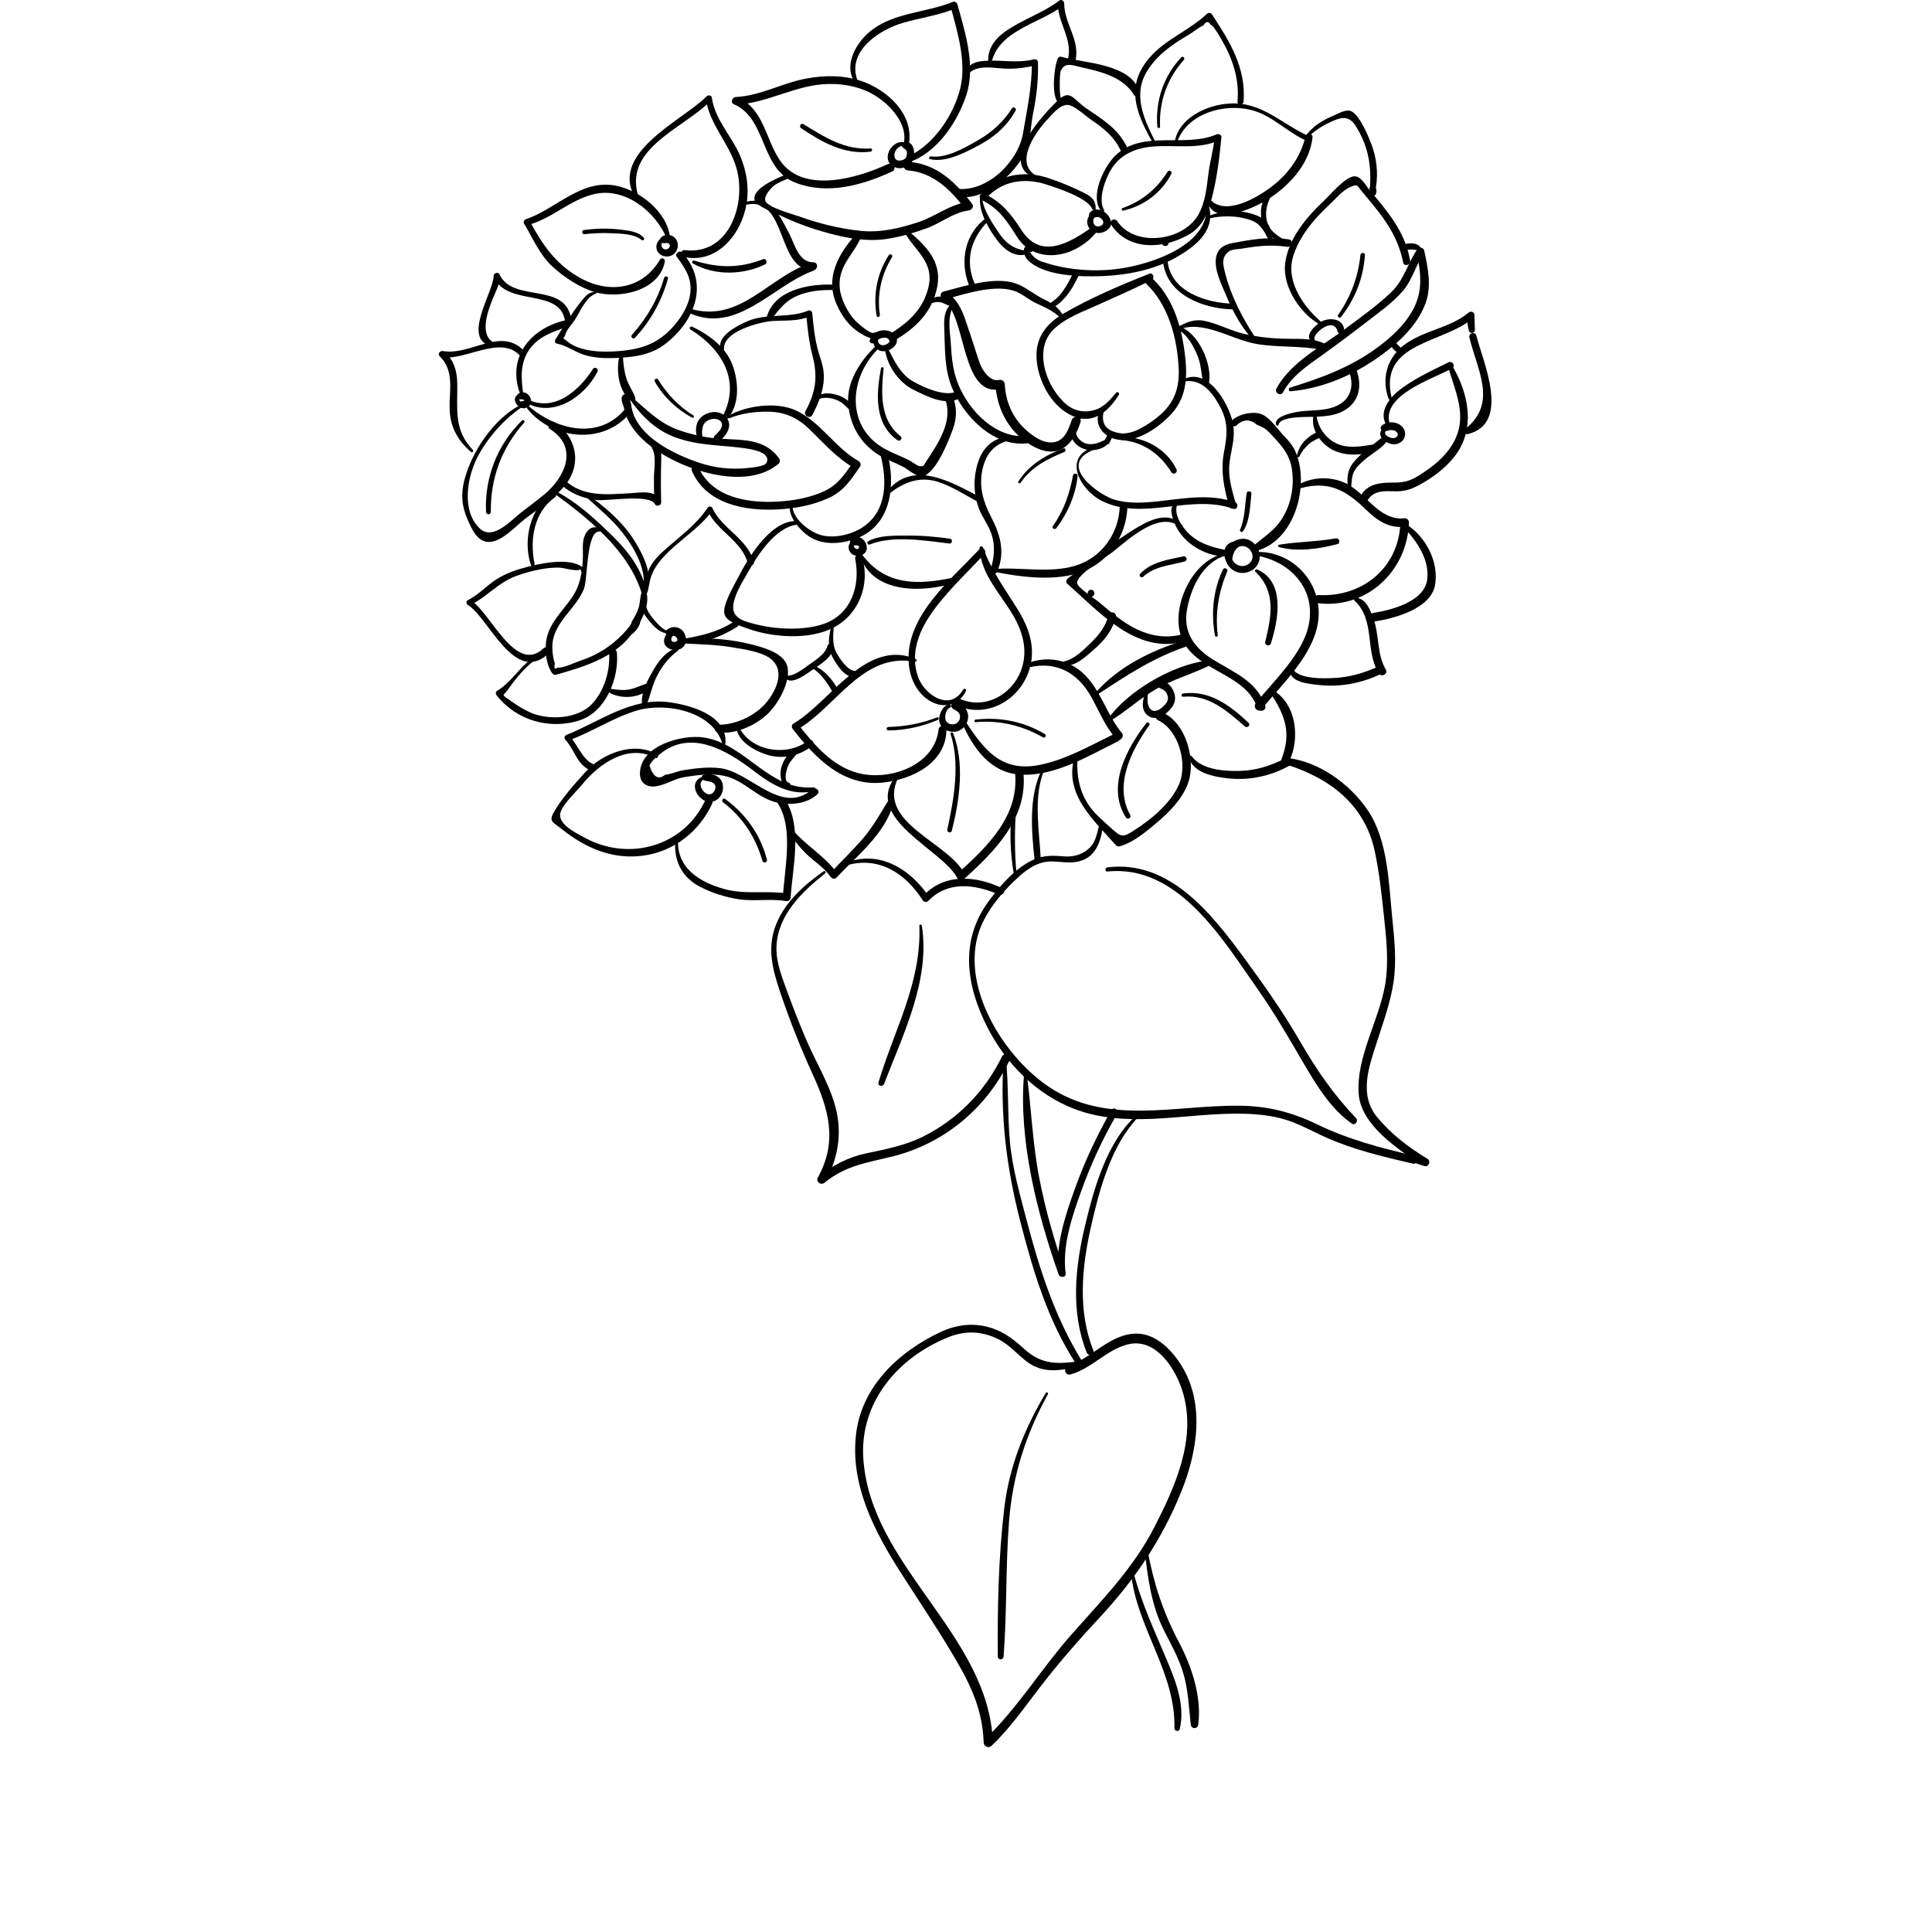 <?xml version="1.0" encoding="UTF-8"?> <svg xmlns="http://www.w3.org/2000/svg" width="1003" height="1003" viewBox="0 0 1003 1003" fill="none"> <path d="M579.416 203.877C575.341 208.848 571.924 212.701 565.265 213.454C557.923 214.279 552.984 210.355 548.687 204.646C541.837 195.561 537.707 180.166 546.887 171.104C553.198 164.872 562.521 161.717 570.41 158.078C579.63 153.837 589.073 149.928 598.022 145.163C599.655 144.299 598.53 141.405 596.73 142.103C581.841 147.962 565.962 154.74 552.126 162.786C542.312 168.495 536.936 176.399 538.292 188.014C539.553 198.994 546.387 211.401 556.915 215.983C567.562 220.621 575.427 213.621 580.866 204.963C581.405 204.123 580.089 203.053 579.415 203.877L579.416 203.877Z" fill="black"></path> <path d="M572.617 210.716C567.377 216.67 569.985 224.551 577.295 227.405C588.092 231.607 601.134 222.45 608.103 214.918C616.943 205.341 616.515 193.164 614.731 180.956C612.702 167.098 608.183 153.66 597.67 143.971C595.68 142.132 592.699 145.097 594.689 146.952C606.668 158.178 611.187 175.524 611.925 191.556C612.353 201.109 609.729 208.736 602.617 215.117C599.517 217.892 595.767 220.54 592.033 222.434C589.195 224.028 586.159 224.916 582.908 225.067C573.839 224.202 570.763 219.66 573.633 211.478C573.989 210.891 573.101 210.154 572.618 210.717L572.617 210.716Z" fill="black"></path> <path d="M552.22 164.301C549.738 159.703 546.647 157.617 542.048 155.421C536.998 153.003 532.384 148.873 527.144 147.089C516.29 143.395 500.315 148.667 489.771 151.386C487.988 151.854 487.877 154.185 489.28 155.12C502.179 163.754 498.444 206.841 519.857 201.92C518.842 201.151 517.828 200.382 516.813 199.589C517.471 213.162 524.773 225.853 537.108 232.103C549.611 238.445 557.047 231.072 560.931 219.259C561.867 216.389 557.419 215.208 556.428 218.022C554.367 223.881 551.997 230.882 543.625 229.534C539.534 228.86 534.785 225.269 531.891 222.51C525.509 216.429 522.092 208.335 521.64 199.59C521.569 197.996 520.174 196.902 518.596 197.259C513.958 198.329 509.978 192.074 508.757 188.887C507.972 186.826 507.346 184.685 506.656 182.577C504.833 177.035 503.089 171.461 501.154 165.983C499.069 160.085 496.667 155.098 491.355 151.586C491.189 152.823 491.038 154.083 490.864 155.32C501.226 152.577 517.802 146.948 528.054 151.626C531.455 153.187 534.38 155.74 537.797 157.373C542.752 159.736 546.978 161.298 550.847 165.388C551.528 166.142 552.686 165.182 552.218 164.302L552.22 164.301Z" fill="black"></path> <path d="M563.829 214.897C557.106 215.389 553.261 222.128 556.789 228.224C560.452 234.551 569.347 235.36 574.754 230.888C576.046 229.818 574.397 227.979 573.025 228.652C568.8 230.793 563.829 231.919 560.206 227.939C556.694 224.07 558.438 217.054 563.995 216.166C564.709 216.063 564.558 214.842 563.829 214.897V214.897Z" fill="black"></path> <path d="M575.986 229.937C576.628 228.605 577.302 227.328 577.659 225.886C577.905 224.871 576.533 223.856 575.764 224.776C574.829 225.917 574.187 227.178 573.489 228.47C572.625 230.127 575.193 231.61 575.986 229.937L575.986 229.937Z" fill="black"></path> <path d="M566.955 232.291C551.614 238.071 561.175 254.403 571.576 259.81C593.149 270.996 617.869 256.116 640.249 264.147C642.389 264.916 643.349 261.483 641.184 260.73C627.953 256.147 614.808 258.779 601.251 260.262C593.719 261.086 585.973 261.538 578.609 259.414C570.784 257.162 548.539 241.6 567.327 233.679C568.176 233.33 567.835 231.958 566.955 232.291L566.955 232.291Z" fill="black"></path> <path d="M615.684 197.911C624.659 196.84 630.343 205.085 633.895 212.102C637.891 220.006 636.971 226.65 635.393 235.021C633.57 244.654 635.504 253.438 638.057 262.745C638.699 265.052 642.299 264.061 641.641 261.754C640.142 256.482 638.509 251.091 638.152 245.589C637.78 239.921 639.373 234.776 640.182 229.258C641.006 223.645 640.293 218.555 638.057 213.338C634.434 204.831 626.189 192.369 615.47 196.428C614.764 196.713 614.78 198.005 615.684 197.91L615.684 197.911Z" fill="black"></path> <path d="M494.641 157.136C489.48 160.91 490.083 167.015 490.289 172.85C490.646 182.577 490.424 191.845 494.134 201.026C500.238 216.065 515.381 231.739 532.821 230.217C535.239 230.011 535.303 226.198 532.821 226.388C516.791 227.569 503.18 213.394 497.511 199.6C494.713 192.805 494.078 186.027 493.642 178.764C493.246 171.875 491.407 164.121 495.521 158.04C495.894 157.493 495.18 156.748 494.641 157.137V157.136Z" fill="black"></path> <path d="M531.356 226.669C516.903 224.925 508.698 231.101 506.368 245.815C505.409 251.92 506.027 258.334 508.247 264.121C509.975 268.608 513.091 272.477 514.645 277.036C516.825 283.378 516.127 289.443 514.304 295.714C513.646 297.989 516.912 298.734 517.76 296.673C522.042 286.121 519.187 277.281 514.209 267.705C510.3 260.174 508.199 252.364 510.023 243.842C512.441 232.449 519.782 227.732 531.349 228.112C532.301 228.112 532.237 226.781 531.357 226.67L531.356 226.669Z" fill="black"></path> <path d="M514.957 296.588C530.329 299.783 551.489 302.692 565.942 294.994C577.866 288.652 584.921 276.126 585.318 262.838C585.389 260.269 581.409 260.269 581.322 262.838C580.854 276.958 571.975 289.516 558.268 293.677C544.473 297.879 529.243 294.089 515.093 295.501C514.523 295.556 514.301 296.46 514.959 296.587L514.957 296.588Z" fill="black"></path> <path d="M613.838 272.801C607.21 265.555 598.481 269.139 591.1 273.42C578.075 280.967 566.317 291.163 554.402 300.279C553.577 300.921 553.11 302.213 554.045 303.022C570.599 317.61 589.491 339.404 614.084 333.244C616.502 332.642 615.471 328.892 613.053 329.486C602.255 332.19 592.012 328.678 583.054 322.526C578.813 319.616 574.848 316.271 570.948 312.933C568.847 311.133 559.611 305.259 559.175 302.793C558.446 298.607 574.19 289.236 577.647 286.556C585.361 280.515 602.16 264.406 612.864 273.768C613.514 274.403 614.458 273.483 613.839 272.801L613.838 272.801Z" fill="black"></path> <path d="M634.093 287.799C619.109 291.874 609.048 313.256 612.466 327.938C617.309 348.796 646.294 348.083 652.756 367.547C653.621 370.116 657.711 369.014 656.831 366.421C652.511 353.657 640.571 349.115 629.948 342.558C620.149 336.516 614.028 328.406 616.28 316.22C618.254 305.573 623.788 293.276 634.435 289.02C635.18 288.719 634.919 287.577 634.094 287.799L634.093 287.799Z" fill="black"></path> <path d="M651.263 288.286C668.776 290.8 682.912 304.674 679.614 323.463C676.855 339.16 661.538 353.05 651.945 365.085C650.216 367.242 653.237 370.325 655.005 368.145C666.928 353.447 686.447 336.117 684.48 315.297C682.887 298.514 668.315 285.615 651.5 286.589C650.588 286.629 650.247 288.135 651.262 288.286L651.263 288.286Z" fill="black"></path> <path d="M643.753 280.676C641.034 280.787 637.895 281.334 636.396 283.886C634.818 286.55 635.778 290.348 637.205 292.861C640.304 298.307 647.678 299.037 651.903 294.423C656.089 289.824 653.592 282.293 648.018 280.176C642.049 277.901 634.034 284.101 636.452 290.617C637.11 292.401 639.623 292.116 639.773 290.165C640.035 286.637 642.461 282.15 646.758 283.839C650.096 285.155 651.546 289.713 648.787 292.306C646.084 294.843 642.12 294.161 640.114 291.18C639.1 289.682 637.974 287.05 638.576 285.21C639.274 283.07 641.993 282.396 643.928 281.904C644.578 281.722 644.467 280.636 643.753 280.676V280.676Z" fill="black"></path> <path d="M609.839 261.111C608.095 263.719 607.683 263.886 608.452 267.572C609.221 271.235 610.965 274.612 613.256 277.538C618.441 284.166 626.829 288.351 635.161 288.899C637.151 289.033 637.579 285.838 635.629 285.426C628.454 283.888 621.866 281.898 616.61 276.436C613.121 272.813 609.229 266.748 611.203 261.698C611.568 260.865 610.291 260.437 609.839 261.111V261.111Z" fill="black"></path> <path d="M639.674 220.743C640.578 221.702 641.592 221.496 642.718 220.085C646.024 217.588 649.291 217.722 652.501 220.497C657.29 222.503 657.567 223.066 660.477 226.15C666.97 233.039 670.561 237.543 671.085 247.286C671.481 254.754 669.792 262.286 665.923 268.708C662.055 275.169 656.465 278.467 650.94 283.2C649.663 284.286 651.035 286.371 652.533 285.943C672.115 280.386 679.638 252.756 672.979 235.521C671.512 231.731 669.411 229.25 666.637 226.38C663.521 223.153 659.596 217.009 655.093 215.098C650.154 212.997 640.26 215.416 637.937 220.505C637.692 221.029 637.802 221.576 638.31 221.917C638.46 222.028 638.627 222.123 638.778 222.234C639 222.384 639.38 222.4 639.602 222.234C639.737 222.139 639.864 222.028 640.014 221.932C640.498 221.552 640.331 220.783 639.673 220.743L639.674 220.743Z" fill="black"></path> <path d="M674.4 253.662C689.36 249.341 698.541 254.209 709.109 264.547C714.833 270.144 720.954 274.346 729.23 273.482L727.019 271.27C726.234 294.657 707.476 310.053 684.684 308.929C681.885 308.794 681.996 312.908 684.684 313.21C709.974 316.008 730.674 296.109 731.467 271.271C731.507 270.161 730.413 268.924 729.256 269.059C715.287 270.542 708.928 254.868 697.17 250.23C689.528 247.21 680.728 247.733 673.648 251.863C672.673 252.426 673.307 253.98 674.401 253.663L674.4 253.662Z" fill="black"></path> <path d="M669.711 347.388C668.927 354.206 679.399 354.975 684.109 355.553C695.676 356.965 707.14 354.689 717.564 349.599C719.966 348.418 717.865 344.922 715.479 346.032C708.344 349.314 701.082 351.455 693.217 351.946C687.754 352.287 674.102 352.795 670.954 347.063C670.606 346.413 669.781 346.785 669.71 347.388L669.711 347.388Z" fill="black"></path> <path d="M703.118 311.708C714.249 322.054 708.414 337.95 715.866 349.628C717.293 351.84 720.781 349.834 719.418 347.543C714.764 339.774 716.136 329.634 713.02 321.151C711.316 316.497 709.207 310.773 703.744 310.226C702.975 310.147 702.595 311.217 703.118 311.708V311.708Z" fill="black"></path> <path d="M728.751 273.877C735.506 280.695 742.364 290.787 740.897 301.077C739.28 312.454 722.179 316.751 712.721 318.257C709.867 318.709 711.072 323.061 713.926 322.609C724.081 320.992 742.664 315.981 744.956 303.947C747.247 291.872 740.112 278.474 730.067 272.188C729.013 271.53 727.887 273.013 728.751 273.877L728.751 273.877Z" fill="black"></path> <path d="M500.121 357.921C493.248 369.282 481.649 361.187 477.836 354.092C475.902 350.485 474.998 346.132 474.998 342.081C474.998 334.288 477.908 327.065 482.094 320.588C489.958 308.482 501.24 298.23 511.023 287.678C512.617 285.974 510.048 283.397 508.455 285.11C493.772 300.918 470.455 319.517 471.701 343.419C472.129 351.846 475.982 360.48 483.791 364.459C490.665 367.948 498.213 365.72 501.455 358.696C501.891 357.808 500.646 357.063 500.123 357.919L500.121 357.921Z" fill="black"></path> <path d="M508.544 284.532C509.051 298.2 519.976 308.879 526.382 320.183C531.416 329.063 533.763 338.878 529.838 348.677C524.955 360.822 511.295 368.354 498.697 362.947C496.39 361.956 494.376 365.349 496.707 366.348C514.838 374.141 533.992 360.283 535.642 341.232C536.466 331.695 532.582 323.021 527.587 315.156C521.094 304.866 514.538 295.86 510.352 284.276C510.027 283.365 508.504 283.444 508.544 284.53L508.544 284.532Z" fill="black"></path> <path d="M475.543 342.192C449.508 331.006 430.901 364.684 411.977 375.592C410.836 376.25 410.891 377.598 411.605 378.518C423.243 393.533 437.719 408.462 458.364 406.266C473.585 404.633 491.161 396.166 491.368 378.709C491.408 376.021 487.579 376.156 487.278 378.709C485.288 396.483 464.374 404.577 448.454 401.969C433.399 399.488 423.131 387.255 414.23 375.894C414.095 376.869 413.984 377.844 413.857 378.819C434.303 366.919 447.67 338.553 474.981 343.509C475.735 343.659 476.353 342.549 475.544 342.193L475.543 342.192Z" fill="black"></path> <path d="M534.035 346.515C548.472 342.947 559.713 349.44 566.642 362.022C570.693 369.379 573.738 377.093 579.351 383.458C581.174 385.519 584.099 382.522 582.355 380.453C574.411 370.995 571.447 357.907 562.25 349.478C554.346 342.232 543.286 340.448 533.416 344.317C532.076 344.824 532.568 346.885 534.035 346.513L534.035 346.515Z" fill="black"></path> <path d="M499.309 375.05C505.144 388.322 514.103 401.347 529.927 402.155C547.646 403.059 565.016 392.451 580.333 384.888C582.831 383.651 580.635 379.973 578.153 381.17C565.595 387.251 553.07 394.576 539.234 397.2C519.621 400.934 510.567 388.884 500.959 374.106C500.269 373.043 498.826 373.939 499.31 375.049L499.309 375.05Z" fill="black"></path> <path d="M465.314 402.653C447.238 424.858 489.685 441.119 497.018 455.929C497.676 457.245 499.476 457.245 500.451 456.381C516.56 441.817 533.622 424.764 531.29 401.225C531.028 398.482 526.708 398.466 526.969 401.225C529.165 423.638 512.628 439.501 497.342 453.279C498.483 453.43 499.633 453.581 500.774 453.731C492.569 437.178 454.482 427.189 466.422 403.532C466.795 402.842 465.875 401.978 465.312 402.652L465.314 402.653Z" fill="black"></path> <path d="M492.591 365.674C489.365 366.371 487.24 371.12 487.557 374.141C487.969 378.16 492.472 380.412 496.135 379.825C499.964 379.223 502.763 375.528 502.612 371.699C502.478 368.377 499.417 363.961 495.683 364.413C493.828 364.635 493.075 366.816 494.724 367.965C495.985 368.829 497.427 369.17 498.101 370.668C498.91 372.452 498.086 374.609 496.413 375.568C494.724 376.527 492.362 376.076 491.228 374.458C490.086 372.809 490.911 368.282 493.051 367.434C494.153 367.014 493.757 365.436 492.591 365.674V365.674Z" fill="black"></path> <path d="M557.984 392.403C551.903 412.263 567.727 425.59 579.382 438.87C579.833 439.377 580.602 439.512 581.221 439.361C588.126 437.594 595.222 431.568 600.597 427.049C607.034 421.603 613.623 414.943 616.667 406.904C621.17 394.981 615.819 375.312 603.562 369.865C600.859 368.66 598.457 372.608 601.2 373.9C612.219 379.156 616.778 396.995 611.934 407.563C607.391 417.472 597.481 425.567 588.452 431.276C584.583 433.718 582.744 434.994 579.16 431.95C576.179 429.437 573.119 426.583 570.265 423.879C561.346 415.491 558.421 404.582 559.507 392.642C559.562 391.73 558.231 391.611 557.985 392.404L557.984 392.403Z" fill="black"></path> <path d="M576.108 374.462C584.519 369.428 591.686 362.594 600.264 357.694C608.882 352.779 618.229 350.091 627.109 345.905C628.457 345.263 627.862 342.774 626.324 342.98C608.375 345.366 585.591 358.654 575.037 373.407C574.569 374.041 575.473 374.834 576.107 374.462L576.108 374.462Z" fill="black"></path> <path d="M569.837 360.539C584.725 350.7 598.204 341.765 615.248 335.851C617.238 335.154 616.429 332.038 614.368 332.656C597.902 337.54 580.373 346.301 568.973 359.428C568.489 359.991 569.124 361.006 569.837 360.538L569.837 360.539Z" fill="black"></path> <path d="M552.423 345.682C558.583 345.904 563.609 340.933 567.97 337.16C573.266 332.561 577.579 327.266 579.291 320.336C579.893 317.879 576.08 316.824 575.501 319.282C574.074 325.252 570.412 329.779 566.059 333.965C562.04 337.833 557.759 342.241 552.13 343.447C550.83 343.724 551.186 345.643 552.423 345.682L552.423 345.682Z" fill="black"></path> <path d="M594.354 360.072C593.188 363.885 592.213 368.539 595.82 371.409C599.103 374.041 603.257 372.218 606.016 369.76C609.393 366.739 611.082 363.505 609.353 359.081C608.267 356.267 604.866 352.12 601.75 354.911C600.847 355.719 601.433 357.012 602.408 357.368C604.533 358.177 605.881 359.469 606.293 361.84C606.705 364.242 604.731 366.01 603.082 367.453C600.981 369.276 598.072 370.061 596.534 367.096C595.448 365.011 595.709 362.514 595.931 360.278C596.003 359.358 594.615 359.247 594.354 360.072L594.354 360.072Z" fill="black"></path> <path d="M617.227 393.256C619.423 401.31 630.102 403.221 637.197 404.053C648.423 405.346 659.744 402.943 669.545 397.41C671.986 396.022 669.83 392.399 667.349 393.652C659.69 397.576 651.953 400.074 643.302 400.24C635.382 400.407 623.76 399.582 618.694 392.621C618.187 391.924 616.966 392.312 617.227 393.256H617.227Z" fill="black"></path> <path d="M659.361 359.544C667.098 371.127 670.682 380.402 665.235 394.221C664.387 396.378 667.938 397.86 668.993 395.799C675.113 383.875 673.258 365.459 660.716 358.181C659.884 357.705 658.774 358.704 659.361 359.545L659.361 359.544Z" fill="black"></path> <path d="M720.085 220.094C717.627 222.099 715.035 224.787 717.588 227.657C719.95 230.305 723.898 231.748 727.07 229.647C730.051 227.657 730.241 223.732 727.712 221.291C724.993 218.698 720.109 218.516 717.31 221.005C715.939 222.226 717.405 224.343 719.015 223.954C720.577 223.582 722.091 222.94 723.708 223.463C725.563 224.065 726.618 226.095 724.517 227.181C722.979 227.966 720.577 226.975 719.482 225.77C718.206 224.359 720.141 222.313 721.171 221.188C721.845 220.434 720.83 219.475 720.085 220.093L720.085 220.094Z" fill="black"></path> <path d="M721.567 220.398C716.596 205.025 744.018 196.763 753.818 191.223C755.848 190.081 754.064 187.092 751.995 188.107C743.187 192.483 733 197.058 725.398 203.424C720.403 207.61 715.638 214.84 720.03 221.032C720.554 221.769 721.886 221.357 721.568 220.398H721.567Z" fill="black"></path> <path d="M751.767 190.239C754.248 199.403 758.45 208.148 758.022 217.875C757.514 229.236 749.777 237.814 740.897 244.006C737.932 246.067 734.721 248.287 731.304 249.484C726.777 251.078 722.259 250.237 717.597 250.776C712.507 251.355 708.622 253.218 706.204 257.8C704.928 260.242 708.567 262.383 709.899 259.957C713.712 253.068 721.616 255.62 727.642 254.923C731.249 254.494 734.19 253.218 737.33 251.49C743.957 247.827 750.379 243.038 755.072 237.053C766.338 222.656 762.469 204.143 753.685 189.445C753.075 188.415 751.465 189.073 751.766 190.238L751.767 190.239Z" fill="black"></path> <path d="M701.21 253.825C701.908 250.844 701.496 247.609 702.939 244.85C704.255 242.353 706.633 240.252 708.758 238.413C712.492 235.186 717.526 232.871 720.229 228.63C721.205 227.092 719.104 225.736 717.843 226.79C712.943 230.921 707.346 234.528 703.145 239.443C699.3 243.947 699.236 247.911 699.743 253.635C699.823 254.411 701.004 254.689 701.21 253.825H701.21Z" fill="black"></path> <path d="M722.48 206.556C715.456 177.31 749.759 178.546 764.981 164.904C763.95 164.476 762.92 164.039 761.865 163.611C761.604 166.672 761.77 168.852 762.634 171.738C763.213 173.712 766.035 172.863 765.679 170.889C765.607 168.614 765.528 166.346 765.457 164.071C765.718 162.248 763.879 161.09 762.412 162.303C752.272 170.731 738.232 171.484 728.092 179.761C719.792 186.555 717.239 197.012 720.862 206.977C721.235 208 722.741 207.627 722.479 206.557L722.48 206.556Z" fill="black"></path> <path d="M762.848 175.24C766.939 192.245 777.737 209.442 760.446 222.888C759.185 223.863 760.581 225.686 761.889 225.385C784.658 219.962 769.753 187.465 766.447 174.25C765.892 171.904 762.285 172.895 762.848 175.241L762.848 175.24Z" fill="black"></path> <path d="M681.97 215.446C680.337 222.09 684.769 229.209 690.358 232.697C697.208 236.994 705.936 236.471 713.485 234.592C715.966 233.974 714.856 230.478 712.454 230.834C706.936 231.659 701.323 232.769 695.861 231.024C689.233 228.923 684.207 222.518 683.493 215.652C683.398 214.843 682.193 214.542 681.971 215.446L681.97 215.446Z" fill="black"></path> <path d="M674.521 237.061C675.742 234.547 677.447 232.296 679.587 230.472C680.674 229.537 681.934 228.784 683.226 228.142C684.368 227.595 685.533 227.412 686.453 226.508C687.095 225.89 686.826 224.614 685.906 224.424C683.092 223.861 679.825 226.453 677.891 228.292C675.504 230.544 673.982 233.342 673.309 236.553C673.15 237.243 674.165 237.766 674.522 237.061L674.521 237.061Z" fill="black"></path> <path d="M663.744 220.56C664.624 215.827 679.101 216.564 682.74 216.39C687.901 216.144 693.03 215.811 697.629 213.235C705.684 208.732 707.206 200.471 704.272 192.17C703.448 189.823 699.674 190.822 700.498 193.201C703.574 202.024 700.197 209.326 690.644 211.895C684.959 213.417 678.911 212.814 673.147 213.9C670.61 214.368 661.152 216.231 662.5 220.528C662.69 221.131 663.625 221.218 663.744 220.56L663.744 220.56Z" fill="black"></path> <path d="M721.445 176.863C721.746 179.416 723.213 181.914 725.647 182.968C727.058 183.57 728.873 181.842 727.446 180.621C725.869 179.289 724.576 178.084 723.451 176.324C722.927 175.492 721.31 175.722 721.445 176.863L721.445 176.863Z" fill="black"></path> <path d="M669.975 203.126C689.407 201.493 708.308 192.09 723.125 179.674C730.221 173.744 736.833 166.252 740.076 157.428C743.342 148.549 741.296 139.012 739.378 130.092C738.981 128.269 736.603 128.293 735.683 129.601C730.649 136.902 729.04 145.108 722.396 151.544C715.039 158.679 706.382 164.705 698.216 170.841C686.126 179.927 670.08 187.942 662.682 201.68C661.477 203.916 664.878 205.906 666.083 203.67C670.816 194.862 679.093 189.63 686.998 183.937C694.601 178.459 702.109 172.862 709.522 167.114C715.92 162.159 722.849 157.331 728.185 151.195C733.29 145.32 734.812 137.868 739.165 131.612C737.928 131.446 736.707 131.295 735.471 131.121C737.667 141.673 738.888 151.131 733.441 160.97C728.882 169.215 721.993 175.367 714.461 180.853C700.833 190.787 685.666 196.344 669.691 201.244C668.772 201.585 668.883 203.218 669.977 203.123L669.975 203.126Z" fill="black"></path> <path d="M611.037 170.897C616.333 173.299 619.971 180.173 621.961 185.373C623.761 190.067 623.61 194.895 624.887 199.62C625.228 200.88 627.083 200.88 627.424 199.62C630.032 189.987 621.977 171.801 611.671 169.359C610.807 169.129 610.133 170.485 611.037 170.897V170.897Z" fill="black"></path> <path d="M611.788 171.221C624.425 165.743 639.329 176.382 652.395 178.578C663.692 180.497 675.094 179.347 686.335 181.654C688.191 182.027 689.697 179.252 687.723 178.372C681.943 175.764 676.045 175.93 669.774 175.891C661.664 175.851 653.72 175.177 645.801 173.322C638.76 171.673 632.077 167.899 625.038 166.544C619.726 165.513 615.636 167.463 611.069 169.945C610.189 170.413 610.942 171.602 611.791 171.221H611.788Z" fill="black"></path> <path d="M651.466 174.895C645.004 165.04 639.114 153.791 636.189 142.326C635.118 138.124 633.556 133.352 638.289 130.371C640.018 129.285 643.022 129.38 644.989 129.039C652.893 127.652 660.195 126.954 668.17 128.119C670.668 128.476 671.754 124.687 669.225 124.29C660.686 122.974 652.441 123.862 643.997 125.432C638.947 126.367 633.746 126.653 631.757 132.02C629.354 138.553 634.309 147.995 636.712 153.742C640.089 161.837 644.203 169.4 650.062 175.972C650.736 176.733 652.028 175.742 651.465 174.894L651.466 174.895Z" fill="black"></path> <path d="M687.206 168.197C677.352 160.309 667.307 146.499 671.287 133.299C674.482 122.747 681.934 113.963 689.83 106.582C692.946 103.672 696.886 98.908 700.834 97.156C705.036 95.316 704.457 96.276 707.05 99.391C708.754 101.453 710.483 103.538 712.195 105.607C720.099 115.16 725.934 123.928 728.471 136.263C728.963 138.626 732.451 137.595 732.055 135.273C729.462 120.106 720.155 109.554 710.594 98.121C708.755 95.925 706.392 91.176 702.856 91.549C698.147 92.041 690.6 101.142 687.405 104.123C678.28 112.701 668.37 124.339 667.133 137.389C665.967 149.67 675.75 163.837 686.429 169.172C687.04 169.513 687.809 168.689 687.206 168.197L687.206 168.197Z" fill="black"></path> <path d="M682.538 176.255C680.739 173.948 692.226 163.752 694.407 172.053C694.898 173.932 697.823 173.551 697.808 171.601C697.752 165.29 690.11 164.545 685.813 167.058C682.737 168.858 676.442 174.59 681.365 177.793C682.348 178.451 683.157 177.063 682.538 176.255L682.538 176.255Z" fill="black"></path> <path d="M737.864 128.966C735.93 125.565 731.331 126.112 728.136 127.016C726.218 127.563 727.026 130.449 728.961 129.997C731.855 129.323 734.082 129.418 736.921 130.203C737.626 130.393 738.221 129.592 737.864 128.966V128.966Z" fill="black"></path> <path d="M626.786 104.388C629.807 117.096 648.391 109.01 655.509 105.046C667.821 98.196 679.91 85.82 681.394 71.258C681.6 69.196 678.278 68.8 677.81 70.766C675.146 81.635 668.796 90.364 659.917 97.088C652.504 102.7 636.189 112.293 628.213 103.565C627.587 102.938 626.596 103.612 626.786 104.389L626.786 104.388Z" fill="black"></path> <path d="M611.077 73.842C616.199 58.993 635.124 53.626 649.186 57.003C660.484 59.723 668.182 68.737 678.607 73.24C680.201 73.938 681.588 71.591 679.979 70.893C665.336 64.567 655.291 52.627 638.094 53.753C626.646 54.482 612.092 61.094 609.879 73.517C609.745 74.294 610.807 74.612 611.077 73.843L611.077 73.842Z" fill="black"></path> <path d="M666.586 124.521C662.249 121.612 658.587 119.55 657.556 113.953C656.676 109.204 658.103 104.733 660.481 100.642C661.33 99.199 659.221 98.05 658.285 99.35C651.38 108.808 654.306 122.515 665.983 125.947C666.848 126.209 667.276 124.988 666.586 124.52L666.586 124.521Z" fill="black"></path> <path d="M679.088 71.144C682.243 68.139 685.716 65.753 689.64 63.882C695.364 61.163 699.851 59.188 703.76 65.325C709.991 75.179 711.965 85.018 711.252 96.521C711.141 98.289 714.09 98.717 714.367 96.933C715.549 89.426 714.613 81.767 711.886 74.671C710.158 70.2 706.201 60.631 701.976 57.999C699.217 56.27 695.182 58.807 692.478 59.949C686.73 62.351 681.775 65.3 678.002 70.295C677.51 70.961 678.541 71.674 679.088 71.143L679.088 71.144Z" fill="black"></path> <path d="M710.993 98.441C711.199 99.139 711.294 99.813 711.571 100.487C712.079 101.779 713.989 101.985 714.41 100.487C714.711 99.401 714.6 98.608 714.299 97.522C713.712 95.405 710.366 96.325 710.993 98.441L710.993 98.441Z" fill="black"></path> <path d="M603.771 135.522C605.404 153.074 624.629 160.171 639.589 160.605C641.507 160.66 641.507 157.68 639.589 157.624C626.317 157.228 607.765 151.519 606.133 135.512C605.983 134.037 603.636 134.013 603.771 135.52L603.771 135.522Z" fill="black"></path> <path d="M628.227 113.277C634.649 111.946 641.292 111.93 647.635 113.745C652.273 115.077 654.001 116.726 656.554 120.619C657.64 122.292 657.172 122.474 658.56 123.996C659.463 124.971 660.978 123.941 660.7 122.759C659.122 116.147 657.061 113.238 650.465 111.161C642.917 108.798 635.22 109.226 627.862 111.93C626.982 112.223 627.323 113.468 628.226 113.278L628.227 113.277Z" fill="black"></path> <path d="M573.145 108.995C569.918 103.398 573.747 93.17 576.752 88.104C581.501 80.089 589.801 76.728 598.777 76.054C610.415 75.174 621.68 77.647 632.796 72.994C632.067 72.431 631.33 71.868 630.6 71.321C629.998 77.441 628.293 83.26 627.469 89.325C626.438 96.857 625.947 104.943 621.967 111.705C613.991 125.294 589.057 128.449 579.973 114.781C578.681 112.831 575.525 114.647 576.818 116.621C585.848 130.415 604.075 129.329 617.109 121.821C623.602 118.087 626.495 112.213 628.485 105.204C631.53 94.502 633.068 82.38 634.098 71.321C634.233 69.854 632.56 69.347 631.466 69.822C615 76.823 593.286 67.23 579.205 80.597C573.164 86.344 565.22 102.414 571.998 109.922C572.545 110.556 573.56 109.724 573.148 108.994L573.145 108.995Z" fill="black"></path> <path d="M572.171 110.619C569.071 109.192 565.226 110.714 564.528 114.202C563.759 118.071 567.343 121.409 571.1 120.941C573.075 120.695 575.421 119.498 576.396 117.674C577.372 115.875 576.563 113.75 575.516 112.172C573.431 109.041 567.668 106.845 565.456 111.062C564.893 112.149 565.852 113.837 567.2 113.338C568.667 112.791 569.999 112.252 571.426 113.243C573.281 114.575 573.32 116.81 570.879 117.444C566.336 118.626 566.352 110.5 571.648 111.792C572.361 111.99 572.868 110.936 572.171 110.618L572.171 110.619Z" fill="black"></path> <path d="M568.842 108.163C568.787 104.112 566.836 102.193 563.284 100.37C557.299 97.326 550.409 94.456 543.964 92.355C531.327 88.24 517.85 90.666 509.066 100.933C508.392 101.742 508.336 103.169 509.423 103.708C518.524 108.179 522.694 114.521 527.895 122.838C530.638 127.246 534.507 130.29 539.573 131.678C550.727 134.738 562.905 128.729 569.683 119.944C570.714 118.613 568.708 116.718 567.376 117.637C555.984 125.581 540.659 135.412 530.392 119.588C525.064 111.366 520.236 105.08 511.19 100.648C511.301 101.568 511.436 102.487 511.547 103.423C519.562 94.036 531.501 92.006 543.029 95.725C548.642 97.524 564.713 102.709 566.964 108.393C567.36 109.353 568.859 109.313 568.843 108.164L568.842 108.163Z" fill="black"></path> <path d="M537.83 91.156C526.113 84.21 538.259 67.856 543.515 62.281C546.781 58.809 551.284 52.91 555.946 54.844C559.624 56.382 563.509 60.172 566.855 62.463C573.197 66.784 578.422 71.001 581.759 78.042C582.774 80.198 586.001 78.327 584.97 76.163C580.427 66.792 572.206 61.861 563.889 56.208C557.372 51.776 555.628 46.108 549.532 51.816C541.913 58.951 518.09 84.313 537.045 92.478C537.941 92.843 538.71 91.662 537.83 91.154L537.83 91.156Z" fill="black"></path> <path d="M626.441 108.183C626.251 126.79 600.517 135.836 585.476 138.746C577.445 140.308 569.16 140.681 561.018 139.983C556.491 139.611 551.972 138.913 547.58 137.787C545.781 137.359 544.013 136.852 542.284 136.225C538.978 135.472 536.449 133.657 534.721 130.779C536.56 131.247 537.313 128.504 535.506 127.941C529.782 126.141 531.13 132.745 533.817 135.282C542.474 143.432 561.074 143.733 571.967 143.353C585.111 142.885 599.374 140.102 610.902 133.459C620.756 127.774 630.5 120.037 627.876 108.002C627.654 107.209 626.441 107.391 626.441 108.184L626.441 108.183Z" fill="black"></path> <path d="M508.706 103.433C508.571 110.846 513.384 118.956 517.696 124.744C521.018 129.191 526.013 133.306 531.872 132.252C532.958 132.061 532.958 130.262 531.872 130.056C525.323 128.874 521.7 125.703 518.037 120.146C514.961 115.468 510.601 109.054 510.006 103.418C509.927 102.625 508.706 102.585 508.706 103.433L508.706 103.433Z" fill="black"></path> <path d="M511.953 113.176C500.949 121.12 498.159 135.628 502.979 147.87C503.692 149.669 506.658 148.845 505.904 147.061C500.799 134.876 504.176 123.762 513.079 114.643C513.817 113.906 512.857 112.534 511.953 113.176V113.176Z" fill="black"></path> <path d="M544.244 159.916C547.661 160.051 550.943 156.745 553.028 154.359C555.993 150.982 558.023 147.018 560.028 143.038C560.948 141.238 558.229 139.637 557.309 141.444C555.62 144.845 553.892 148.262 551.656 151.338C550.602 152.781 549.421 154.113 548.073 155.279C546.686 156.5 544.941 157.34 543.752 158.751C543.395 159.219 543.641 159.893 544.244 159.916V159.916Z" fill="black"></path> <path d="M604.968 127.727C607.275 127.727 607.299 124.12 604.968 124.12C602.638 124.12 602.638 127.727 604.968 127.727Z" fill="black"></path> <path d="M599.813 73.661C594.462 63.132 588.421 50.511 594.462 38.817C599.345 29.375 608.352 23.143 617.254 17.959C619.656 16.548 622.225 14.265 624.762 13.211C626.038 11.03 627.275 10.88 628.48 12.759C629.51 13.401 630.319 14.241 630.842 15.312C632.079 16.873 633.054 18.729 634.069 20.433C639.967 30.438 643.495 41.061 642.441 52.764C642.251 54.77 645.422 54.77 645.596 52.764C646.968 35.362 638.445 21.488 629.209 7.503C628.607 6.599 627.425 6.416 626.617 7.162C615.09 18.015 599.431 22.082 591.885 37.288C585.574 49.997 592.258 63.119 598.584 74.328C599.044 75.145 600.209 74.455 599.813 73.662L599.813 73.661Z" fill="black"></path> <path d="M551.408 52.087C549.664 51.88 550.132 38.379 550.56 37.222C552.494 31.926 556.752 33.884 561.144 34.875C571.41 37.166 583.049 39.846 588.78 49.383C589.716 50.961 592.269 49.93 591.761 48.123C587.464 32.861 563.244 32.972 550.892 29.46C550.289 29.294 549.6 29.571 549.275 30.118C547.285 33.591 544.827 54.426 551.399 53.862C552.573 53.775 552.557 52.229 551.407 52.086L551.408 52.087Z" fill="black"></path> <path d="M457.094 172.378C454.185 174.028 452.028 177.635 454.613 180.584C457.205 183.533 461.875 182.463 464.301 179.855C467.282 176.628 464.998 172.759 461.225 171.76C457.094 170.674 452.964 172.569 451.521 176.525C451.014 177.912 452.964 178.872 453.923 177.912C454.882 176.953 456.199 175.938 457.491 175.55C458.617 175.209 461.716 175.193 461.899 176.691C462.089 178.103 459.497 179.284 458.331 179.244C456.754 179.189 455.556 177.952 455.929 176.184C456.151 175.13 457.134 174.384 457.974 173.877C458.934 173.298 458.069 171.832 457.094 172.379V172.378Z" fill="black"></path> <path d="M453.928 172.703C452.089 174.051 444.827 167.336 443.812 166.266C439.983 162.175 436.471 154.984 435.963 149.649C434.853 137.971 443.059 132.493 447.094 122.97C447.697 121.559 446.008 119.799 444.748 121.17C435.25 131.667 428.099 144.202 434.426 158.226C437.129 164.235 440.887 169.547 446.611 172.964C448.823 174.28 453.223 177.166 455.49 174.732C456.442 173.701 455.165 171.783 453.928 172.703L453.928 172.703Z" fill="black"></path> <path d="M469.394 120.28C474.84 130.134 485.051 135.803 482.047 148.923C479.383 160.506 471.645 167.379 461.941 173.42C459.706 174.807 461.719 178.303 464.026 176.971C475.252 170.439 484.092 162.067 486.589 148.74C489.102 135.334 480.151 127.073 470.765 119.232C470.027 118.63 468.902 119.375 469.393 120.279L469.394 120.28Z" fill="black"></path> <path d="M484.108 157.299C485.575 156.776 487.113 156.569 488.635 156.982C489.895 157.323 490.91 158.107 492.147 158.464C493.439 158.821 494.097 157.299 493.368 156.379C490.981 153.398 485.9 153.208 483.117 155.61C482.364 156.244 483.172 157.632 484.108 157.299L484.108 157.299Z" fill="black"></path> <path d="M459.489 181.694C460.631 189.97 466.751 198.699 474.283 202.377C480.95 205.628 490.876 210.915 498.09 206.785C500.326 205.509 498.375 202.464 496.139 203.424C490.186 205.992 478.753 200.871 473.577 197.739C467.25 193.926 464.301 187.243 461.035 181.035C460.535 180.131 459.378 180.829 459.489 181.693L459.489 181.694Z" fill="black"></path> <path d="M454.07 180.233C446.507 187.518 439.562 198.348 440.331 209.312C441.211 221.775 447.728 231.915 458.653 237.568C461.824 239.201 465.146 240.493 468.341 242.071C470.989 243.363 474.445 246.503 477.18 247.192C479.678 247.835 479.995 247.176 481.858 245.726C487.32 241.484 492.109 229.735 494.471 223.384C496.596 217.716 496.929 212.943 495.113 207.164C494.289 204.571 490.214 205.681 491.038 208.289C494.511 219.325 486.757 230.574 480.867 239.526C479.218 242.039 479.662 242.214 477.355 241.968C475.967 241.817 473.304 239.582 471.964 238.924C467.913 236.894 463.631 235.356 459.652 233.2C439.173 222.164 440.561 196.708 455.426 181.596C456.306 180.7 454.974 179.368 454.07 180.232L454.07 180.233Z" fill="black"></path> <path d="M408.06 90.567C404.604 92.105 389.754 97.757 391.855 104.124C392.87 107.144 402.011 110.394 404.469 111.576C410.367 114.43 416.448 116.903 422.695 118.878C434.318 122.54 447.756 125.902 459.996 124.094C467.187 123.04 474.505 120.899 481.323 118.426C488.435 115.833 495.197 110.149 502.784 109.301C504.25 109.134 505.883 107.422 504.734 105.899C496.211 94.729 486.095 84.796 471.317 84.027C468.447 83.876 468.519 88.213 471.317 88.459C484.367 89.545 493.261 98.313 500.849 108.191C501.507 107.066 502.142 105.94 502.8 104.79C493.508 105.86 485.889 112.258 477.081 115.208C467.147 118.514 457.015 120.955 446.518 119.83C435.633 118.648 424.891 115.984 414.623 112.266C411.92 111.291 399.267 107.914 397.483 104.647C396.112 102.15 400.131 97.687 401.891 96.331C403.936 94.753 406.941 93.643 409.288 92.613C410.628 91.994 409.431 89.949 408.059 90.567L408.06 90.567Z" fill="black"></path> <path d="M471.93 74.269C474.261 59.119 460.594 46.671 447.355 42.129C438.023 38.918 427.867 38.998 418.259 40.837C405.891 43.2 394.697 49.732 381.988 50.358C380.189 50.453 378.984 53.268 380.974 54.116C398.336 61.553 394.451 87.492 412.718 94.74C429.39 101.352 447.752 96.183 463.25 88.976C465.819 87.771 463.591 83.966 461.014 85.163C445.658 92.314 417.371 100.861 405.185 83.641C397.447 72.7 396.663 56.479 382.994 50.62C382.653 51.88 382.32 53.117 381.979 54.378C398.668 53.553 413.143 43.921 430.055 43.604C438.863 43.437 447.592 45.253 455.06 50.081C462.377 54.814 470.844 64.106 469.362 73.547C469.092 75.251 471.669 75.965 471.93 74.268L471.93 74.269Z" fill="black"></path> <path d="M471.281 74.472C463.718 70.659 456.392 82.789 464.146 86.657C467.674 88.425 472.724 86.507 474.08 82.868C475.261 79.673 474.642 73.331 469.909 73.743C468.26 73.893 467.547 75.979 469.045 76.914C470.116 77.588 470.829 77.968 470.845 79.395C470.845 80.18 470.639 81.346 470.203 81.988C469.244 83.375 466.112 83.938 464.986 82.662C463.845 81.33 464.344 79.11 465.232 77.818C466.564 75.828 468.744 75.336 470.995 75.487C471.543 75.527 471.765 74.718 471.281 74.472L471.281 74.472Z" fill="black"></path> <path d="M445.262 41.959C439.276 26.769 456.433 15.471 468.594 11.919C477.64 9.287 486.931 8.074 495.739 4.523C494.986 4.094 494.217 3.658 493.464 3.23C497.032 16.446 501.875 32.271 498.514 45.884C495.192 59.306 485.56 73.91 473.208 80.37C471.368 81.329 472.986 84.009 474.825 83.129C487.851 76.969 497.109 62.952 501.597 49.586C506.686 34.436 501.129 17.034 497.038 2.241C496.792 1.361 495.69 0.568 494.763 0.948C481.119 6.561 464.693 6.395 452.603 15.575C444.889 21.45 437.658 33.374 443.684 42.609C444.191 43.41 445.634 42.918 445.261 41.959L445.262 41.959Z" fill="black"></path> <path d="M502.252 38.934C506.985 32.893 516.499 35.628 523.167 35.684C528.161 35.723 532.894 35.081 537.73 33.916C537.057 33.392 536.383 32.885 535.685 32.354C535.82 44.896 533.188 56.867 531.103 69.164C528.621 83.791 512.876 99.504 497.233 98.053C494.53 97.807 494.625 101.898 497.233 102.223C511.179 103.912 523.721 92.876 530.871 81.816C535.375 74.855 534.716 66.705 536.334 58.817C538.189 49.826 539.077 41.566 538.871 32.345C538.855 31.275 537.856 30.546 536.825 30.783C527.161 33.186 518.464 30.577 509.022 31.838C504.931 32.385 502.64 34.224 500.5 37.601C499.921 38.632 501.499 39.908 502.252 38.933L502.252 38.934Z" fill="black"></path> <path d="M514.612 33.211C517.894 15.88 539.188 12.487 551.652 3.155C550.803 2.664 549.979 2.196 549.139 1.712C549.099 11.416 556.67 20.185 554.585 29.889C554.038 32.426 558.002 33.496 558.47 30.959C560.476 20.201 552.516 12.297 552.484 1.713C552.484 0.572 551.018 -0.523 549.971 0.27C541.258 6.898 530.77 10.069 521.922 16.325C516.199 20.376 512.139 26.028 513.178 33.219C513.257 33.94 514.478 33.901 514.613 33.211L514.612 33.211Z" fill="black"></path> <path d="M433.369 147.862C421.072 147.037 402.109 150.169 398.129 164.383C397.773 165.644 399.557 166.881 400.476 165.755C404.004 161.347 406.803 157.217 412.003 154.489C418.592 151.017 426.068 150.375 433.369 150.604C435.137 150.62 435.097 147.972 433.369 147.861L433.369 147.862Z" fill="black"></path> <path d="M375.892 181.207C375.162 172.011 394.681 167.071 401.048 166.659C407.882 166.231 414.058 166.905 420.551 164.273C419.877 163.765 419.219 163.258 418.545 162.751C419.148 170.298 419.988 177.528 421.867 184.863C424.61 195.581 423.556 203.581 418.172 213.396C416.912 215.703 420.464 217.772 421.7 215.457C425.379 208.552 428.328 201.021 427.575 193.021C427.234 189.437 425.926 186.187 424.927 182.754C423.008 176.221 422.295 169.498 421.716 162.744C421.645 161.84 420.741 160.793 419.711 161.221C409.388 165.503 398.043 162.292 387.595 166.945C382.545 169.197 371.977 174.477 374.077 181.454C374.371 182.413 375.98 182.278 375.893 181.208L375.892 181.207Z" fill="black"></path> <path d="M424.642 207.307C428.336 205.729 432.958 206.649 436.359 208.655C438.484 209.915 439.848 212.087 441.988 213.403C443.415 214.267 444.993 212.238 443.772 211.096C440.918 208.393 438.42 206.237 434.647 205.055C430.928 203.913 427.178 203.723 423.793 205.84C422.818 206.443 423.642 207.735 424.641 207.307L424.642 207.307Z" fill="black"></path> <path d="M365.5 228.394C364.224 226.69 364.335 224.002 364.747 221.957C365.27 219.475 367.022 218.112 369.44 217.565C371.771 217.041 375.371 218.088 374.752 221.188C374.356 223.217 372.366 224.851 371.018 226.254C369.647 227.697 371.51 230.456 373.254 229.148C375.997 227.102 379.089 223.368 378.471 219.689C377.813 215.805 373.928 213.569 370.194 213.926C366.61 214.267 363.003 216.344 361.861 219.896C360.831 223.122 361.077 227.76 364.224 229.679C364.969 230.099 366.063 229.148 365.5 228.394H365.5Z" fill="black"></path> <path d="M327.101 207.489C333.182 216.147 340.483 223.353 350.567 227.047C362.879 231.551 374.39 230.932 387.044 232.771C389.938 233.2 400.807 234.817 397.858 240.39C396.803 242.38 388.265 242.943 386.854 243.078C379.029 243.752 371.347 242.911 363.855 240.509C350.472 236.212 329.311 226.263 327.663 209.907C327.402 207.37 323.382 207.355 323.668 209.907C325.356 225.692 342.552 236.3 355.808 241.707C370.11 247.542 391.27 251.672 404.239 240.716C404.913 240.153 405.064 238.86 404.58 238.147C397.263 227.634 385.49 228.483 373.962 227.769C366.55 227.301 358.661 225.573 351.678 223.02C342.402 219.619 335.703 212.825 328.441 206.467C327.759 205.856 326.507 206.649 327.101 207.49L327.101 207.489Z" fill="black"></path> <path d="M358.437 171.039C374.698 181.099 384.964 197.788 375.015 216.395C374.301 217.711 376.069 219.234 377.155 218.044C383.744 210.909 383.577 200.151 380.913 191.311C377.782 180.894 368.783 174.099 359.286 169.589C358.327 169.145 357.518 170.476 358.438 171.039L358.437 171.039Z" fill="black"></path> <path d="M378.51 217.15C385.026 214.582 391.504 213.662 398.48 213.717C407.399 213.773 413.987 216.778 420.33 222.938C427.799 230.168 434.395 237.898 443.567 243.027C443.305 242.052 443.06 241.077 442.798 240.102C438.517 246.262 435.06 251.645 427.965 254.951C420.496 258.439 412.006 259.922 403.839 260.397C388.372 261.277 369.71 258.408 362.67 242.678C361.639 240.371 358.262 242.377 359.268 244.668C366.832 261.793 386.937 265.392 403.832 264.472C412.727 263.981 421.67 262.371 429.834 258.709C437.945 255.086 441.568 249.362 446.483 242.266C447.141 241.331 446.673 239.864 445.714 239.341C433.473 232.491 425.799 218.783 413.028 213.003C402.967 208.444 387.271 210.522 377.963 215.984C377.4 216.301 377.812 217.427 378.51 217.15L378.51 217.15Z" fill="black"></path> <path d="M343.865 123.142C341.518 124.553 339.925 127.478 341.178 130.182C342.494 132.996 346.228 133.916 348.891 132.512C351.745 131.014 352.8 127.161 351.072 124.402C349.383 121.683 345.665 121.08 343.302 123.181C341.836 124.473 343.413 126.614 345.102 126.257C345.8 126.107 346.751 125.996 347.338 126.558C348.273 127.478 347.504 128.905 346.489 129.317C345.158 129.88 343.619 129.032 343.429 127.55C343.294 126.344 343.976 125.132 344.761 124.283C345.308 123.704 344.618 122.69 343.865 123.142L343.865 123.142Z" fill="black"></path> <path d="M347.762 122.512C345.867 109.653 332.033 98.784 319.681 96.381C301.621 92.869 288.651 108.543 273.047 113.799C272.112 114.116 271.549 115.21 272.112 116.13C276.615 123.598 280.088 132.184 286.588 138.185C292.63 143.798 300.764 149.221 308.668 151.591C321.456 155.381 342.196 151.139 345.145 135.838C345.431 134.372 343.473 133.397 342.648 134.784C333.245 150.632 315.557 152.749 300.202 143.719C287.905 136.488 281.484 126.745 274.857 114.527C274.539 115.297 274.214 116.066 273.921 116.858C286.534 113.608 295.794 103.658 308.653 100.733C324.327 97.165 339.89 109.462 345.938 123.295C346.39 124.461 347.912 123.541 347.762 122.511L347.762 122.512Z" fill="black"></path> <path d="M309.322 151.332C305.81 151.689 304.232 153.282 302.004 156.081C296.97 162.407 292.467 169.503 288.265 176.393C287.837 177.09 288.21 178.216 289.074 178.367C294.259 179.342 298.5 182.798 303.527 184.297C308.291 185.724 313.286 186.041 318.241 185.89C327.517 185.629 337.355 184.63 344.934 178.906C360.702 167.038 368.623 147.107 354.186 131.132C352.838 129.649 350.15 131.639 351.348 133.312C355.216 138.679 358.816 143.507 358.498 150.563C358.197 157.699 354.201 164.247 349.603 169.432C341.604 178.478 332.915 181.356 321.127 182.291C313 182.949 301.156 182.783 294.448 177.17C291.182 174.427 292.498 177.13 293.568 173.436C294.226 171.2 297.151 168.013 298.356 166.174C301.306 161.647 304.065 154.234 309.448 152.395C310.018 152.228 309.979 151.277 309.321 151.332L309.322 151.332Z" fill="black"></path> <path d="M332.033 103.738C321.988 77.458 354.636 66.999 369.127 52.206C368.223 51.833 367.304 51.453 366.408 51.08C368.207 64.558 378.609 74.341 382.327 87.239C387.639 105.695 378.633 132.721 355.373 129.851C353.367 129.606 352.931 132.951 354.881 133.379C372.243 137.224 384.937 121.551 387.567 105.838C388.955 97.482 387.623 89.055 384.396 81.262C380.044 70.71 371.125 62.267 369.547 50.66C369.38 49.44 367.628 49.178 366.883 49.963C354.571 62.576 314.226 80.112 330.818 104.254C331.206 104.824 332.316 104.491 332.031 103.738L332.033 103.738Z" fill="black"></path> <path d="M387.764 106.194C409.051 102.119 402.986 141.038 422.267 140.157C424.804 140.046 424.836 136.193 422.267 136.193C414.514 136.177 412.619 126.751 409.749 121.344C407.592 117.293 405.246 112.219 402.13 108.786C398.15 104.41 392.965 103.458 387.376 104.711C386.393 104.941 386.805 106.384 387.764 106.193V106.194Z" fill="black"></path> <path d="M357.504 162.332C382.437 174.026 401.281 148.062 422.172 140.594C424.685 139.69 423.654 135.734 421.062 136.542C399.228 143.416 384.379 167.984 358.358 160.27C357.161 159.929 356.321 161.792 357.502 162.331L357.504 162.332Z" fill="black"></path> <path d="M269.096 204.77C264.704 206.776 269.191 213.499 273.393 211.66C278.721 209.313 273.884 201.076 269.001 204.453C267.835 205.262 268.152 207.323 269.77 207.291C269.992 207.291 272.64 207.252 272.156 208.1C271.498 208.211 270.84 208.322 270.206 208.457C269.477 207.759 269.421 207.069 270.039 206.372C271.007 205.69 270.182 204.287 269.096 204.77V204.77Z" fill="black"></path> <path d="M327.486 211.264C327.502 209.703 327.058 208.26 327.114 206.682C327.209 203.868 322.849 203.868 322.738 206.682C322.666 208.688 323.435 210.361 324.26 212.144C325.029 213.746 327.463 212.858 327.487 211.264H327.486Z" fill="black"></path> <path d="M321.824 184.048C319.588 191.485 320.92 203.329 327.722 208.204C328.737 208.934 330.204 207.713 329.823 206.587C328.658 203.019 326.272 200.054 325.169 196.392C323.964 192.451 323.52 188.337 323.33 184.23C323.283 183.39 322.062 183.199 321.824 184.048L321.824 184.048Z" fill="black"></path> <path d="M271.673 204.608C270.468 196.347 269.89 188.276 275.011 181.181C279.704 174.688 286.855 172.23 294.157 169.82C296.353 169.106 295.473 165.8 293.198 166.347C274.797 170.755 262.897 186.08 270.223 205.005C270.588 205.924 271.825 205.567 271.674 204.608L271.673 204.608Z" fill="black"></path> <path d="M273.784 212.198C286.754 228.379 313.336 231.122 327.076 214.394C328.408 212.761 326.086 210.43 324.746 212.064C311.228 228.712 289.094 223.274 274.831 211.128C274.109 210.51 273.19 211.453 273.784 212.198V212.198Z" fill="black"></path> <path d="M269.948 210.351C256.225 217.542 244.792 234.643 241.035 249.396C239.156 256.793 239.775 263.159 242.914 270.103C244.975 274.686 247.814 281.385 253.823 281.369C260.578 281.33 267.792 273.037 272.668 269.295C279.819 263.817 288.231 258.537 293.804 251.346C302.215 240.477 299.131 226.396 287.778 219.23C285.487 217.787 283.386 221.386 285.654 222.853C300.574 232.446 293.312 247.914 282.332 256.889C278.392 260.1 274.317 263.144 270.297 266.26C265.342 270.089 255.995 280.713 249.216 274.481C239.528 265.562 242.462 248.31 247.488 238.099C252.498 227.959 261.283 217.954 270.599 211.557C271.36 211.033 270.741 209.939 269.948 210.352V210.351Z" fill="black"></path> <path d="M245.452 233.549C235.216 222.87 237.682 212.002 237.381 198.706C237.23 192.53 235.581 186.671 230.658 182.676C230.261 183.611 229.873 184.57 229.477 185.514C242.185 187.091 260.04 173.764 270.027 184.705C271.438 186.243 273.722 183.952 272.318 182.414C260.228 169.269 244.499 184.76 229.927 182.247C228.389 181.986 227.033 183.769 228.31 185.022C237.038 193.584 232.274 205.088 233.701 215.752C234.731 223.41 238.616 229.586 244.419 234.541C245.133 235.183 246.108 234.248 245.45 233.55L245.452 233.549Z" fill="black"></path> <path d="M290.63 250.943C295.846 256.064 302.268 258.617 309.474 259.576C315.016 260.29 337.168 256.27 339.942 261.677C340.751 263.255 343.304 262.502 343.248 260.773C343.058 254.336 343.058 247.914 343.209 241.477C343.304 237.33 343.756 234.135 341.33 230.647C340.069 228.848 337.128 230.497 338.349 232.391C340.941 236.466 339.53 243.332 339.49 247.898C339.451 252.195 339.546 256.477 339.696 260.774C340.806 260.472 341.892 260.171 343.002 259.87C340.021 254.146 332.656 255.755 327.218 256.056C315.033 256.73 302.197 258.197 292.732 248.81C291.384 247.47 289.267 249.587 290.63 250.943L290.63 250.943Z" fill="black"></path> <path d="M256.979 178.163C248.568 174.555 253.071 161.958 255.648 155.488C257.241 151.492 259.493 147.679 259.532 143.287C258.518 143.573 257.503 143.834 256.488 144.112C263.512 159.151 290.412 149.574 293.227 166.208C293.584 168.364 296.89 167.444 296.509 165.304C293.148 146.158 266.344 157.455 259.303 142.455C258.59 140.933 256.259 141.757 256.259 143.279C256.243 151.747 238.746 177.013 256.164 180.033C257.242 180.231 258.146 178.653 256.98 178.162L256.979 178.163Z" fill="black"></path> <path d="M287.22 255.834C305.47 269.01 326.551 286.078 333.234 308.286C333.726 309.903 336.009 309.221 335.732 307.588C333.631 296.116 326.495 286.673 318.346 278.62C309.244 269.63 299.35 260.52 287.894 254.669C287.101 254.297 286.522 255.343 287.22 255.835L287.22 255.834Z" fill="black"></path> <path d="M304.187 257.904C310.68 263.858 317.554 269.376 323.016 276.336C329.081 284.074 336.811 296.965 333.362 306.9C332.783 308.588 335.463 309.318 336.05 307.629C339.3 298.282 333.719 287.429 328.653 279.619C322.627 270.367 313.97 263.137 305.059 256.77C304.393 256.326 303.585 257.365 304.187 257.904V257.904Z" fill="black"></path> <path d="M311.412 274.262C307.583 272.74 304.864 274.659 303.413 278.448C302.137 281.786 302.755 285.98 302.604 289.468C302.287 297.031 301.328 303.77 296.952 310.151C292.203 317.081 285.48 323.082 283.752 331.644C282.665 337.035 283.411 345.558 287.034 349.895C287.39 350.323 288.064 350.442 288.572 350.307C303.587 346.066 319.959 341.221 329.139 327.554C330.169 326.015 327.751 324.121 326.546 325.564C319.712 333.809 311.697 339.549 301.463 342.926C298.553 343.885 292.362 346.977 289.563 346.549C287.985 347.691 287.478 347.041 288.065 344.599C287.803 343.64 287.557 342.68 287.296 341.729C286.542 337.131 286.32 333.246 288.104 328.798C291.537 320.141 299.647 314.417 303.12 305.767C305.221 300.55 304.301 275.64 311.175 275.957C312.221 276.004 312.253 274.593 311.413 274.26L311.412 274.262Z" fill="black"></path> <path d="M331.444 324.332C334.393 319.432 337.057 313.573 335.67 307.738C335.353 306.367 333.458 306.533 333.037 307.738C332.229 310.141 332.34 312.678 331.666 315.119C330.937 317.751 329.581 320.114 328.178 322.437C326.941 324.522 330.207 326.417 331.444 324.332H331.444Z" fill="black"></path> <path d="M277.498 292.63C274.946 280.183 277.157 265.771 288.177 258.144C289.47 257.264 288.312 255.179 286.941 256.019C275.167 263.099 271.362 280.668 275.58 293.17C275.984 294.375 277.744 293.884 277.498 292.631L277.498 292.63Z" fill="black"></path> <path d="M302.848 296.892C302.943 296.852 303.038 296.797 303.133 296.757C303.696 296.511 303.696 295.687 303.323 295.314C297.258 288.988 281.394 292.349 274.189 294.189C268.56 295.631 262.741 297.55 257.802 300.705C252.561 304.067 248.526 308.736 242.881 311.575C241.89 312.082 242.001 313.549 242.881 314.072C253.679 320.533 267.078 355.932 284.82 339.243C286.588 337.57 283.9 334.89 282.156 336.579C267.704 350.469 254.313 317.464 244.348 311.575V314.072C252.87 309.735 258.673 302.449 267.854 299.072C272.135 297.495 276.638 296.234 281.141 295.465C284.09 294.958 287.183 294.617 290.211 294.68C293.081 294.736 299.463 297.122 301.984 295.354C300.993 296.012 301.794 297.368 302.848 296.892L302.848 296.892Z" fill="black"></path> <path d="M279.203 339.898C270.474 344.631 266.328 353.677 258.1 358.656C257.236 359.179 257.236 360.194 257.799 360.931C267.954 374.012 285.563 379.102 301.18 373.862C314.642 369.335 321.436 352.028 320.255 338.811C320.033 336.258 316.069 336.203 316.22 338.811C316.822 348.007 313.857 358.544 307.38 365.408C299.928 373.352 284.738 374.066 275.295 369.88C272.044 368.437 269.024 366.558 266.114 364.528C259.732 360.041 261.024 361.73 263.656 358.051C268.183 351.725 273.289 345.287 279.893 341.141C280.709 340.649 280.012 339.468 279.203 339.896V339.898Z" fill="black"></path> <path d="M328.501 328.918C330.491 327.23 332.909 324.074 332.37 321.371C332.18 320.38 330.792 319.793 329.952 320.396C328.787 321.22 328.58 321.973 327.946 323.234C327.328 324.494 326.48 325.596 325.766 326.801C324.704 328.577 327.035 330.155 328.501 328.918L328.501 328.918Z" fill="black"></path> <path d="M350.299 328.715C350.243 328.58 350.188 328.454 350.132 328.343C349.966 327.97 349.49 327.796 349.141 327.764C346.192 327.574 344.052 331.482 344.916 334.051C345.986 337.222 350.584 338.181 353.367 336.826C356.522 335.288 356.824 331.007 355.04 328.303C352.979 325.148 348.848 324.696 346.089 327.098C344.646 328.374 346.2 330.531 347.873 330.158C348.626 329.992 349.673 329.952 350.41 330.293C351.123 330.634 352.003 331.855 351.52 332.679C351.203 333.226 349.791 333.377 349.173 333.076C347.952 332.473 348.476 330.317 349.831 329.944C350.378 329.786 350.505 329.207 350.299 328.715L350.299 328.715Z" fill="black"></path> <path d="M337.046 303.528C339.107 286.991 360.853 278.222 369.732 265.062H367.314C372.324 275.892 384.977 280.53 388.243 292.429C388.79 294.419 391.905 293.554 391.342 291.58C387.775 279.324 374.995 274.781 369.754 263.65C369.262 262.635 367.859 262.841 367.336 263.65C361.295 272.719 352.392 278.871 344.416 286.086C339.065 290.915 335.069 296.107 335.553 303.544C335.576 304.527 336.908 304.487 337.043 303.528L337.046 303.528Z" fill="black"></path> <path d="M347.356 327.843C344.407 327.145 342.005 324.56 340.094 322.364C337.446 319.304 335.099 316.379 335.21 312.129C335.25 310.893 333.236 310.567 333.014 311.828C332.19 316.426 334.988 319.978 337.842 323.276C340.586 326.447 342.988 328.532 347.19 329.079C347.903 329.19 348.054 328.009 347.356 327.843L347.356 327.843Z" fill="black"></path> <path d="M315.756 359.139C321.369 363.047 331.73 362.746 336.725 357.791C337.851 356.665 336.709 354.564 335.131 355.072C331.826 356.126 329.051 357.759 325.499 358.116C322.367 358.433 319.283 357.91 316.192 357.513C315.248 357.418 315.137 358.711 315.756 359.139V359.139Z" fill="black"></path> <path d="M351.273 336.306C345.62 338.312 342.037 342.918 339.143 347.984C336.329 352.923 332.777 359.115 333.284 364.989C333.419 366.511 335.314 366.718 335.877 365.346C337.795 360.637 338.58 355.825 340.966 351.155C343.71 345.788 347.047 341.451 351.907 337.804C352.589 337.297 352.232 335.965 351.273 336.306H351.273Z" fill="black"></path> <path d="M354.419 333.546C364.464 334.426 374.484 330.652 382.841 325.325C384.545 324.238 382.952 321.511 381.247 322.605C372.764 328.084 363.98 330.137 354.157 331.707C353.063 331.889 353.443 333.467 354.418 333.546L354.419 333.546Z" fill="black"></path> <path d="M354.683 334.053C363.166 334.505 371.522 334.616 379.949 336.027C385.903 337.042 396.375 338.334 400.989 342.766C407.355 348.87 402.908 358.368 398.302 364.164C392.617 371.339 382.137 376.325 373.09 376.238C370.91 376.222 370.276 379.821 372.567 380.162C381.391 381.454 391.753 376.88 398.245 370.91C403.763 365.86 410.692 353.865 408.758 346.001C407.164 339.508 397.817 336.599 392.053 335.037C380.042 331.811 366.787 330.51 354.452 332.262C353.381 332.421 353.722 333.999 354.682 334.054L354.683 334.053Z" fill="black"></path> <path d="M444.856 280.27C442.343 280.008 440.313 282.07 440.575 284.607C440.892 287.627 444.238 289.3 446.973 288.341C453.997 285.923 447.425 274.863 441.772 280.159C440.4 281.436 441.843 283.592 443.54 283.203C444.349 283.013 446.6 282.942 445.847 284.48C444.911 286.414 441.019 282.561 444.856 282.062C445.982 281.903 445.998 280.389 444.856 280.27H444.856Z" fill="black"></path> <path d="M408.933 262.247C408.933 262.303 408.949 262.343 408.949 262.398C409.044 263.334 410.336 263.357 410.431 262.398C410.431 262.343 410.447 262.303 410.447 262.247C410.55 261.272 408.838 261.272 408.933 262.247V262.247Z" fill="black"></path> <path d="M410.009 262.694C409.406 268.608 415.36 275.363 419.958 278.447C427.165 283.251 436.686 282.482 444.512 279.588C463.079 272.739 465.029 251.3 460.598 234.906C459.979 232.614 456.451 233.589 457.046 235.881C460.479 249.112 460.82 265.015 447.976 273.649C442.252 277.494 433.373 279.603 426.578 277.89C420.593 276.408 411.444 269.463 411.428 262.669C411.42 261.757 410.104 261.812 410.009 262.692L410.009 262.694Z" fill="black"></path> <path d="M413.276 270.488C399.743 270.393 388.343 289.745 382.975 300.225C380.914 304.276 374.658 314.678 376.196 319.094C377.544 322.978 384.346 324.929 387.93 326.244C400.94 331.009 420.029 332.381 432.643 325.872C445.954 318.983 451.829 303.435 447.603 289.299C446.905 286.968 443.512 287.951 443.996 290.29C446.755 304.013 441.911 318.998 427.585 323.912C417.374 327.424 403.159 326.806 392.853 324.213C386.899 322.715 379.709 321.248 380.707 313.923C381.461 308.46 385.155 302.602 387.858 297.837C393.115 288.616 402.073 274.052 413.522 272.421C414.664 272.27 414.347 270.486 413.277 270.486L413.276 270.488Z" fill="black"></path> <path d="M461.052 256.829C468.433 250.653 476.971 247.101 486.564 250.034C493.976 252.286 501.096 257.074 507.929 260.618C509.467 261.403 510.838 259.08 509.277 258.287C493.92 250.367 473.552 237.88 459.869 255.925C459.362 256.646 460.471 257.336 461.05 256.828L461.052 256.829Z" fill="black"></path> <path d="M446.419 288.145C452.634 308.457 479.137 307.743 495.437 302.637C497.181 302.09 496.468 299.521 494.684 299.894C476.457 303.834 459.357 304.04 447.433 287.709C447.093 287.241 446.228 287.502 446.419 288.145L446.419 288.145Z" fill="black"></path> <path d="M431.603 324.839C430.192 330.753 429.351 335.875 432.372 341.472C434.528 345.452 438.627 351.739 443.638 351.588C445.778 351.533 445.739 348.457 443.638 348.306C439.943 348.044 435.638 341.607 434.116 338.618C431.881 334.226 432.618 329.739 432.84 325.006C432.88 324.3 431.754 324.15 431.603 324.839V324.839Z" fill="black"></path> <path d="M408.101 352.258C411.05 355.865 419.255 349.499 421.769 347.716C425.542 345.028 433.462 340.691 432.21 335.284C431.908 334.008 429.863 333.968 429.578 335.284C428.674 339.51 422.839 343.094 419.557 345.401C416.758 347.375 412.271 350.958 408.703 350.768C407.894 350.76 407.649 351.735 408.101 352.258L408.101 352.258Z" fill="black"></path> <path d="M422.287 347.245C426.323 349.893 429.589 354.626 431.936 358.757C432.927 360.501 435.654 358.923 434.623 357.179C431.92 352.597 428.091 347.998 423.112 345.802C422.153 345.366 421.368 346.627 422.287 347.245H422.287Z" fill="black"></path> <path d="M382.285 377.994C383.204 384.693 391.029 389.354 396.944 391.431C405.506 394.452 414.361 392.843 421.481 387.357C423.455 385.834 421.37 383.036 419.356 384.613C408.804 392.914 389.848 390.21 383.648 377.407C383.26 376.543 382.166 377.224 382.285 377.993L382.285 377.994Z" fill="black"></path> <path d="M376.582 386.132C377.993 371.473 358.577 366.043 347.256 364.544C327.754 361.951 311.494 374.549 294.187 381.494C293.117 381.922 292.649 383.143 293.514 384.062C298.262 389.128 299.388 396.549 305.881 399.609C307.966 400.584 309.766 397.429 307.681 396.533C302.48 394.242 299.42 386.132 295.67 381.906C295.448 382.77 295.218 383.611 294.996 384.475C307.237 380.154 318.296 372.496 330.72 368.857C345.855 364.409 370.409 369.324 375.077 386.354C375.346 387.202 376.512 386.94 376.583 386.132L376.582 386.132Z" fill="black"></path> <path d="M341.166 391.754C329.448 384.468 312.553 391.246 304.126 400.562C298.497 406.793 291.513 414.546 287.398 421.888C284.806 426.526 287.137 426.827 291.568 430.371C304.11 440.376 318.285 446.552 334.617 444.11C350.235 441.78 363.173 431.457 369.723 417.227C370.793 414.896 367.336 412.874 366.266 415.197C355.262 439.323 326.753 447.449 303.715 434.985C299.188 432.544 289.413 427.906 290.927 421.975C292.053 417.528 299.505 410.639 302.264 407.237C310.802 396.709 325.842 385.84 340.168 393.443C341.278 394.029 342.237 392.412 341.167 391.754L341.166 391.754Z" fill="black"></path> <path d="M364.1 403.505C356.362 406.882 363.553 418.449 370.633 415.952C374.295 414.66 376 410.545 375.159 406.922C374.168 402.696 369.15 401.047 365.305 402.229C363.878 402.657 363.894 404.647 365.305 405.099C366.867 405.59 369.53 405.622 370.728 406.866C372.226 408.404 371.045 411.393 369.317 412.139C367.644 412.868 366.034 411.782 365.02 410.49C363.481 408.555 363.069 406.454 364.98 404.655C365.606 404.012 364.798 403.204 364.1 403.505L364.1 403.505Z" fill="black"></path> <path d="M422.369 408.741C399.242 410.715 387.192 386.233 365.454 382.873C354.489 381.184 332.544 386.781 332.228 401.345C332.117 406.45 335.716 408.853 340.338 408.234C345.523 407.56 350.066 404.238 355.409 403.406C362.021 402.375 369.394 401.345 376.021 402.788C386.74 405.118 393.368 414.878 404.372 416.828C411.373 418.065 418.88 417.169 424.327 412.42C426.166 410.803 423.463 408.099 421.639 409.733C405.815 423.773 389.499 400.687 373.92 398.808C367.459 398.023 360.839 398.879 354.433 399.918C351.635 400.37 348.051 402.043 345.364 402.193C341.851 405.063 339.108 403.454 337.142 397.349C338.363 395.248 339.941 393.504 341.875 392.077C358.262 377.981 377.338 389.508 391.417 400.283C400.486 407.228 410.793 413.72 422.597 410.573C423.588 410.303 423.437 408.654 422.367 408.742L422.369 408.741Z" fill="black"></path> <path d="M350.745 435.227C349.374 445.961 353.504 455.197 363.303 460.31C369.535 463.561 376.591 465.788 383.519 466.843C391.646 468.08 399.796 466.415 407.907 467.778C409.254 468 410.388 467.231 410.475 465.828C411.506 450.019 416.746 428.9 407.415 414.803C405.893 412.512 402.199 414.652 403.721 416.959C412.243 429.858 407.209 451.184 406.424 465.827C407.288 465.169 408.129 464.535 408.993 463.877C398.012 462.188 387.309 464.551 376.329 461.625C363.279 458.137 350.834 450.51 352.078 435.233C352.149 434.369 350.857 434.4 350.746 435.225L350.745 435.227Z" fill="black"></path> <path d="M408.771 431.472C411.641 435.452 414.606 439.281 418.062 442.77C422.264 447.011 427.79 450.222 431.183 455.201C431.88 456.215 433.339 456.572 434.259 455.597C444.66 444.577 459.429 432.884 463.6 417.654C464.092 415.886 461.626 414.879 460.675 416.418C456.505 423.156 453.032 429.538 447.776 435.587C442.591 441.557 436.867 447.035 431.484 452.823C432.515 452.958 433.529 453.084 434.56 453.219C428.178 444.3 417.761 438.655 410.753 429.92C409.873 428.81 407.907 430.292 408.771 431.474L408.771 431.472Z" fill="black"></path> <path d="M409.542 406.347C406.291 405.522 408.582 398.688 409.375 397.11C410.501 394.875 412.285 393.17 413.751 391.18C414.56 390.07 412.966 388.493 411.857 389.285C408.424 391.727 405.831 395.929 405.284 400.139C404.912 403.048 405.474 407.607 409.058 408.17C410.2 408.336 410.739 406.648 409.542 406.346L409.542 406.347Z" fill="black"></path> <path d="M529.874 250.618C535.297 242.524 543.788 238.227 552.532 234.643C553.658 234.176 553.191 232.336 552.025 232.788C542.789 236.261 534.076 241.445 528.693 249.944C528.225 250.682 529.391 251.332 529.875 250.618L529.874 250.618Z" fill="black"></path> <path d="M548.404 274.181C554.358 266.221 558.425 257.001 559.464 247.076C559.615 245.705 557.284 245.388 557.046 246.759C555.318 256.392 552.257 265.065 546.589 273.135C545.812 274.237 547.62 275.236 548.404 274.182L548.404 274.181Z" fill="black"></path> <path d="M632.205 329.812C630.762 318.157 632.657 307.32 637.144 296.545C637.667 295.269 635.511 294.365 634.908 295.609C629.787 306.423 628.621 318.308 630.778 330C630.929 330.809 632.292 330.643 632.205 329.81L632.205 329.812Z" fill="black"></path> <path d="M593.501 299.429C599.416 293.832 607.637 293.554 615.073 291.469C616.762 291.001 616.049 288.464 614.344 288.837C606.369 290.605 597.822 291.612 591.948 297.867C590.973 298.906 592.471 300.404 593.502 299.429L593.501 299.429Z" fill="black"></path> <path d="M645.357 275.744C648.924 270.559 648.964 262.417 649.677 256.297C649.844 254.909 647.442 254.569 647.22 255.956C646.261 261.965 646.34 269.227 643.819 274.825C643.351 275.871 644.707 276.704 645.357 275.744V275.744Z" fill="black"></path> <path d="M663.968 284.004C673.545 286.692 684.746 284.924 694.212 282.506C696.186 281.998 695.338 279.144 693.388 279.501C683.628 281.269 673.695 281.174 663.967 282.807C663.349 282.894 663.42 283.83 663.967 284.004L663.968 284.004Z" fill="black"></path> <path d="M651.77 296.831C662.584 307.233 660.087 319.885 656.86 333.157C656.392 335.075 659.222 335.86 659.809 333.965C663.567 322.026 667.483 302.087 652.698 295.649C651.936 295.348 651.096 296.188 651.77 296.83L651.77 296.831Z" fill="black"></path> <path d="M582.379 228.455C593.534 229.43 602.334 235.773 608.098 245.144C609.152 246.832 611.61 245.35 610.746 243.606C605.545 232.927 594.042 226.727 582.379 226.838C581.332 226.838 581.348 228.36 582.379 228.455L582.379 228.455Z" fill="black"></path> <path d="M451.452 282.706C463.503 277.822 480.365 280.676 492.955 282.182C494.366 282.349 494.699 279.907 493.296 279.701C485.526 278.519 477.693 277.972 469.83 278.052C463.408 278.123 456.503 277.885 450.739 280.977C449.82 281.485 450.462 283.118 451.453 282.705L451.452 282.706Z" fill="black"></path> <path d="M486.523 372.412C478.341 375.623 469.969 377.161 461.178 377.422C460.036 377.462 460.036 379.222 461.178 379.206C470.097 379.135 478.675 377.177 486.88 373.744C487.705 373.411 487.364 372.079 486.523 372.412L486.523 372.412Z" fill="black"></path> <path d="M506.514 374.909C518.961 373.822 530.599 376.597 541.429 382.797C542.539 383.439 543.53 381.742 542.42 381.092C531.479 374.544 519.12 372.118 506.49 373.585C505.69 373.672 505.65 374.988 506.514 374.909V374.909Z" fill="black"></path> <path d="M493.484 381.037C498.55 396.465 495.189 415.207 491.796 430.62C491.455 432.142 493.77 432.8 494.142 431.278C498.122 415.564 500.921 396.156 494.816 380.681C494.499 379.856 493.207 380.173 493.484 381.037H493.484Z" fill="black"></path> <path d="M375.364 416.514C385.504 424.189 392.338 434.725 395.81 446.911C396.238 448.394 398.513 447.775 398.14 446.269C394.858 433.37 387.136 422.555 376.402 414.748C375.324 413.979 374.333 415.747 375.363 416.516L375.364 416.514Z" fill="black"></path> <path d="M272.83 208.931C287.061 217.192 303.487 206.132 310.17 192.995C310.979 191.418 308.759 190.125 307.784 191.608C300.538 202.794 287.9 214.195 273.764 207.282C272.718 206.759 271.759 208.312 272.829 208.931H272.83Z" fill="black"></path> <path d="M270.963 218.307C258.215 230.865 251.532 247.87 252.324 265.765C252.396 267.358 254.838 267.382 254.822 265.765C254.576 248.228 260.435 232.539 272.089 219.434C272.771 218.688 271.7 217.594 270.963 218.308V218.307Z" fill="black"></path> <path d="M359.959 215.689C352.341 210.956 346.371 204.669 341.678 197.066C341.004 195.956 339.291 196.955 339.933 198.081C344.476 206.057 351.254 212.439 359.286 216.815C360.039 217.227 360.673 216.141 359.96 215.689L359.959 215.689Z" fill="black"></path> <path d="M334.225 123.445C331.275 120.068 326.114 119.711 321.889 119.18C315.562 118.395 309.347 118.601 303.06 119.442C301.855 119.608 302.124 121.717 303.345 121.582C307.928 121.075 312.526 120.853 317.14 121.075C321.905 121.297 329.151 121.265 333.075 124.563C333.884 125.213 334.899 124.214 334.225 123.445L334.225 123.445Z" fill="black"></path> <path d="M344.799 144.208C341.516 155.418 335.848 165.137 328.071 173.835C327.135 174.89 328.649 176.404 329.609 175.373C337.79 166.684 343.499 156.204 346.749 144.755C347.145 143.479 345.171 142.932 344.799 144.208L344.799 144.208Z" fill="black"></path> <path d="M359.716 136.779C370.942 143.201 385.83 142.844 397.279 137.207C398.722 136.494 397.707 133.957 396.169 134.559C383.778 139.388 373.004 139.158 360.366 135.273C359.454 135.011 358.915 136.327 359.716 136.779L359.716 136.779Z" fill="black"></path> <path d="M456.79 163.468C455.196 152.821 457.503 142.61 463.101 133.469C463.759 132.383 462.086 131.424 461.412 132.478C455.292 141.96 453.262 152.829 455.101 163.945C455.268 165.07 456.941 164.579 456.79 163.469V163.468Z" fill="black"></path> <path d="M457.399 191.111C454.886 204.272 453.681 219.961 466.017 228.617C467.237 229.466 468.791 227.476 467.61 226.556C456.479 217.812 457.51 204.032 458.715 191.301C458.762 190.532 457.526 190.365 457.399 191.11L457.399 191.111Z" fill="black"></path> <path d="M614.264 361.716C627.464 360.44 636.962 369.097 646.292 377.112C647.585 378.222 649.448 376.415 648.171 375.233C638.729 366.314 627.709 358.022 614.042 360.067C613.083 360.194 613.305 361.811 614.264 361.716L614.264 361.716Z" fill="black"></path> <path d="M595.166 375.334C584.875 388.534 574.291 408.355 584.487 424.369C585.39 425.78 587.563 424.519 586.738 423.053C578.105 407.68 587.412 389.358 596.672 376.499C597.266 375.634 595.824 374.493 595.166 375.333V375.334Z" fill="black"></path> <path d="M566.407 309.8C568.714 309.8 568.737 306.193 566.407 306.193C564.084 306.193 564.084 309.8 566.407 309.8Z" fill="black"></path> <path d="M696.116 164.646C703.529 155.203 707.77 144.405 708.603 132.434C708.713 130.912 706.406 130.952 706.256 132.434C705.09 143.756 701.206 154.212 694.657 163.519C694.055 164.368 695.458 165.493 696.116 164.645L696.116 164.646Z" fill="black"></path> <path d="M583.191 109.34C593.989 106.842 602.9 100.119 608.086 90.321C608.76 89.028 606.904 87.934 606.135 89.179C600.713 97.963 592.602 104.631 582.82 107.992C581.956 108.269 582.289 109.546 583.192 109.34L583.191 109.34Z" fill="black"></path> <path d="M451.939 77.07C438.708 78.03 427.926 71.156 417.136 64.457C415.789 63.633 414.623 65.694 415.9 66.558C426.769 73.876 438.391 80.432 451.924 78.743C452.971 78.609 453.026 76.999 451.94 77.07L451.939 77.07Z" fill="black"></path> <path d="M482.87 82.631C491.051 84.51 500.724 79.349 507.836 75.607C516.041 71.31 522.724 65.562 527.243 57.436C527.957 56.175 526.078 55.089 525.309 56.31C520.933 63.239 514.987 68.622 507.923 72.697C501.168 76.582 491.29 82.385 483.259 81.18C482.348 81.061 481.912 82.425 482.871 82.631L482.87 82.631Z" fill="black"></path> <path d="M602.249 65.786C601.646 52.736 605.911 40.853 614.585 31.109C615.393 30.205 614.077 28.857 613.237 29.761C604.072 39.639 599.72 52.381 600.83 65.786C600.893 66.69 602.28 66.706 602.249 65.786L602.249 65.786Z" fill="black"></path> <path d="M570.608 428.611C569.989 430.973 569.442 433.439 568.562 435.722C566.144 442.009 559.176 445.125 552.754 444.601C546.919 444.134 541.94 443.848 536.462 446.345C527.004 450.682 519.282 459.728 513.226 467.934C498.115 488.396 501.587 511.752 512.647 533.395C522.2 552.074 537.97 568.144 557.772 575.708C583.919 585.673 612.158 578.633 639.168 578.189C647.801 578.039 656.585 578.435 664.982 580.592C673.282 582.716 680.616 587.029 688.393 590.501C702.774 596.923 718.108 600.507 733.392 604.09C736.024 604.708 737.15 600.633 734.502 600.039C716.878 596.043 699.849 591.516 683.518 583.596C670.73 577.404 658.323 574.249 644.075 574.043C610.246 573.536 574.745 584.627 544.373 564.133C519.216 547.159 495.131 506.782 511.106 477.028C515.015 469.742 520.509 463.154 526.463 457.43C530.403 453.641 534.779 449.843 540.091 448.099C545.141 446.45 549.232 447.576 554.282 447.726C566.523 448.099 571.01 440.464 572.548 429.119C572.691 427.914 570.946 427.336 570.606 428.612L570.608 428.611Z" fill="black"></path> <path d="M735.713 604.168C736.95 604.564 738.21 604.953 739.447 605.349C741.722 606.063 743.03 602.757 741.04 601.559C731.408 595.796 722.267 588.795 715.06 580.123C705.277 568.374 710.668 553.881 714.838 540.888C718.144 530.581 721.918 520.355 723.495 509.596C725.073 498.727 723.923 487.802 722.821 476.948C720.966 458.777 720.665 436.452 710.168 420.802C701.004 407.158 684.973 395.441 668.436 393.491C666.375 393.245 666.145 396.4 667.969 396.963C690.627 404.114 708.647 417.916 713.753 442.129C716.06 453.07 717.281 464.225 718.447 475.339C719.723 487.429 721.15 499.614 719.01 511.704C715.728 530.121 703.899 549.06 705.382 568.08C706.642 584.261 726.485 597.35 738.965 605.16C739.488 603.899 740.035 602.623 740.558 601.37C739.322 600.958 738.077 600.522 736.84 600.11C734.272 599.23 733.122 603.36 735.714 604.169L735.713 604.168Z" fill="black"></path> <path d="M574.931 452.458C611.763 448.55 635.207 488.333 653.306 514.09C662.075 526.576 669.527 539.658 677.241 552.802C683.734 563.838 691.075 575.872 701.795 583.308C703.523 584.513 705.346 581.921 703.975 580.47C692.297 568.229 683.458 555.409 674.991 540.752C666.262 525.641 656.297 511.449 645.966 497.41C628.976 474.316 607.104 446.275 574.907 450.294C573.567 450.429 573.527 452.609 574.931 452.458H574.931Z" fill="black"></path> <path d="M540.489 400.4C534.028 413.782 535.518 431.953 537.088 446.278C537.31 448.308 540.41 448.403 540.315 446.278C539.656 431.786 536.39 414.796 541.662 400.883C541.956 400.209 540.814 399.717 540.489 400.399L540.489 400.4Z" fill="black"></path> <path d="M527.662 452.722C526.703 442.455 526.782 432.466 527.29 422.199C527.361 420.867 525.395 420.923 525.244 422.199C524.039 432.355 524.57 442.852 526.18 452.929C526.315 453.761 527.742 453.571 527.662 452.723L527.662 452.722Z" fill="black"></path> <path d="M427.605 452.296C417.449 459.471 407.872 467.874 403.029 479.632C397.979 491.912 401.039 503.321 405.154 515.466C409.998 529.792 415.555 543.833 421.842 557.571C430.198 575.821 435.042 592.455 424.601 611.284C423.325 613.591 426.195 615.549 428.09 613.987C438.975 605.052 450.169 603.625 463.345 600.375C472.058 598.234 480.469 594.706 488.16 590.108C503.723 580.801 516.059 567.054 523.964 550.777C525.201 548.224 521.395 545.973 520.151 548.541C511.382 566.562 497.056 581.26 479.036 590.139C469.554 594.817 459.961 596.577 449.733 598.757C440.14 600.802 432.648 604.822 424.95 610.831C426.115 611.735 427.281 612.631 428.438 613.535C434.202 603.157 436.755 591.496 434.805 579.665C432.529 565.831 424.237 553.027 418.774 540.28C415.357 532.304 412.146 524.225 409.181 516.083C406.311 508.179 402.744 499.807 403.116 491.245C403.814 474.898 416.467 462.919 428.407 453.382C429.033 452.898 428.248 451.844 427.606 452.296L427.605 452.296Z" fill="black"></path> <path d="M439.092 449.373C456.082 444.173 470.147 453.393 479.001 467.338C479.62 468.329 481.063 468.599 481.911 467.711C492.178 457.103 506.132 459.093 518.539 464.389C520.679 465.309 522.59 462.248 520.418 461.178C506.829 454.606 490.323 453.147 479.303 465.087C480.278 465.221 481.237 465.332 482.212 465.459C472.524 450.983 455.948 440.826 438.623 448.192C437.926 448.486 438.417 449.58 439.091 449.373L439.092 449.373Z" fill="black"></path> <path d="M520.985 549.715C519.146 578.811 522.452 606.147 529.714 634.228C536.341 659.851 544 685.744 558.643 708.077C559.824 709.877 562.694 708.244 561.553 706.373C547.623 683.753 539.648 658.877 532.94 633.325C529.388 619.792 525.503 606.234 524.251 592.251C522.99 578.099 523.688 563.829 522.245 549.693C522.19 548.908 521.04 548.892 520.985 549.716L520.985 549.715Z" fill="black"></path> <path d="M531.64 557.528C528.715 591.848 538.324 629.537 549.589 661.639C550.231 663.462 553.514 663.343 553.228 661.147C551.373 646.488 556.566 631.599 561.473 617.932C566.428 604.113 572.66 590.841 580.001 578.134C581.143 576.16 578.067 574.36 576.941 576.35C569.544 589.376 563.122 602.893 558.072 617.013C553.062 631.013 547.916 646.133 549.51 661.164C550.731 660.997 551.928 660.847 553.149 660.672C547.401 644.586 542.747 628.159 539.505 611.376C536.048 593.506 535.414 575.518 533.043 557.538C532.948 556.65 531.735 556.61 531.64 557.53L531.64 557.528Z" fill="black"></path> <path d="M589.341 579.57C574.626 593.158 567.919 617.021 563.401 635.866C558.184 657.659 555.687 680.841 564.154 702.151C565.002 704.292 568.53 703.356 567.642 701.192C559.421 680.564 561.601 657.922 566.406 636.707C570.671 617.878 576.783 594.934 590.34 580.577C590.974 579.911 589.991 578.952 589.341 579.57L589.341 579.57Z" fill="black"></path> <path d="M560.643 706.599C549.282 708.272 540.95 708.55 532.109 700.63C527.582 696.594 523.325 692.955 517.672 690.545C507.794 686.343 497.733 687.073 488.124 691.6C466.781 701.66 447.723 719.403 444.535 743.694C441.007 770.539 454.033 795.282 468.057 817.116C476.445 830.181 485.063 843.056 493.078 856.368C502.631 872.247 509.988 885.654 510.686 904.633C510.757 906.718 513.255 907.788 514.777 906.321C525.424 896.166 533.55 883.909 542.62 872.422C551.5 861.156 560.942 850.397 570.726 839.908C589.047 820.231 603.111 799.436 613.267 774.392C621.901 753.106 625.905 727.125 612.086 706.955C607.226 699.876 599.774 692.653 590.664 692.368C576.663 691.916 567.07 705.076 554.544 709.112C551.745 710.015 552.895 714.328 555.765 713.543C566.785 710.483 574.427 700.74 585.392 697.965C600.392 694.152 610.754 711.252 614.243 723.381C621.132 747.354 610.041 771.908 599.259 792.878C588.199 814.409 572.113 830.607 556.265 848.54C540.773 866.077 528.271 886.802 511.36 902.943C512.732 903.506 514.08 904.068 515.451 904.631C513.39 848.366 452.169 813.618 448.206 757.472C446.144 728.09 466.075 704.703 492.531 694.135C501.189 690.679 509.838 691.019 518.234 695.221C524.219 698.202 528.239 703.292 533.495 707.177C541.907 713.369 551.856 711.719 561.164 708.643C562.496 708.191 561.957 706.408 560.641 706.598L560.643 706.599Z" fill="black"></path> <path d="M587.21 816.825C590.135 845.192 610.446 868.222 609.701 897.23C609.662 898.808 612.119 899.18 612.476 897.603C615.346 885.378 610.431 872.899 605.737 861.744C599.45 846.8 592.656 832.362 588.541 816.633C588.351 815.92 587.13 816.054 587.21 816.824L587.21 816.825Z" fill="black"></path> <path d="M594.252 804.953C595.885 819.278 597.741 833.541 604.353 846.575C608.015 853.805 611.916 860.671 614.262 868.504C616.926 877.368 617.156 886.191 618.187 895.276C618.472 897.789 621.794 897.773 622.095 895.276C623.895 881.006 618.734 865.22 612.13 852.734C603.869 837.116 598.93 822.157 595.743 804.754C595.6 803.905 594.157 804.088 594.252 804.952L594.252 804.953Z" fill="black"></path> <path d="M542.925 723.161C531.794 741.744 523.905 761.461 521.352 783.08C518.371 808.307 517.785 834.613 518.015 860.013C518.031 861.963 520.869 861.931 521.02 860.013C522.803 836.626 522.034 813.079 523.858 789.668C525.697 766.011 532.586 744.543 544.034 723.794C544.407 723.089 543.337 722.47 542.924 723.16L542.925 723.161Z" fill="black"></path> <path d="M477.289 480.628C478.414 510.286 464.318 534.395 456.074 561.914C455.511 563.809 458.285 564.483 458.967 562.723C468.822 536.949 483.052 508.828 478.565 480.462C478.446 479.725 477.249 479.9 477.289 480.629L477.289 480.628Z" fill="black"></path> </svg> 